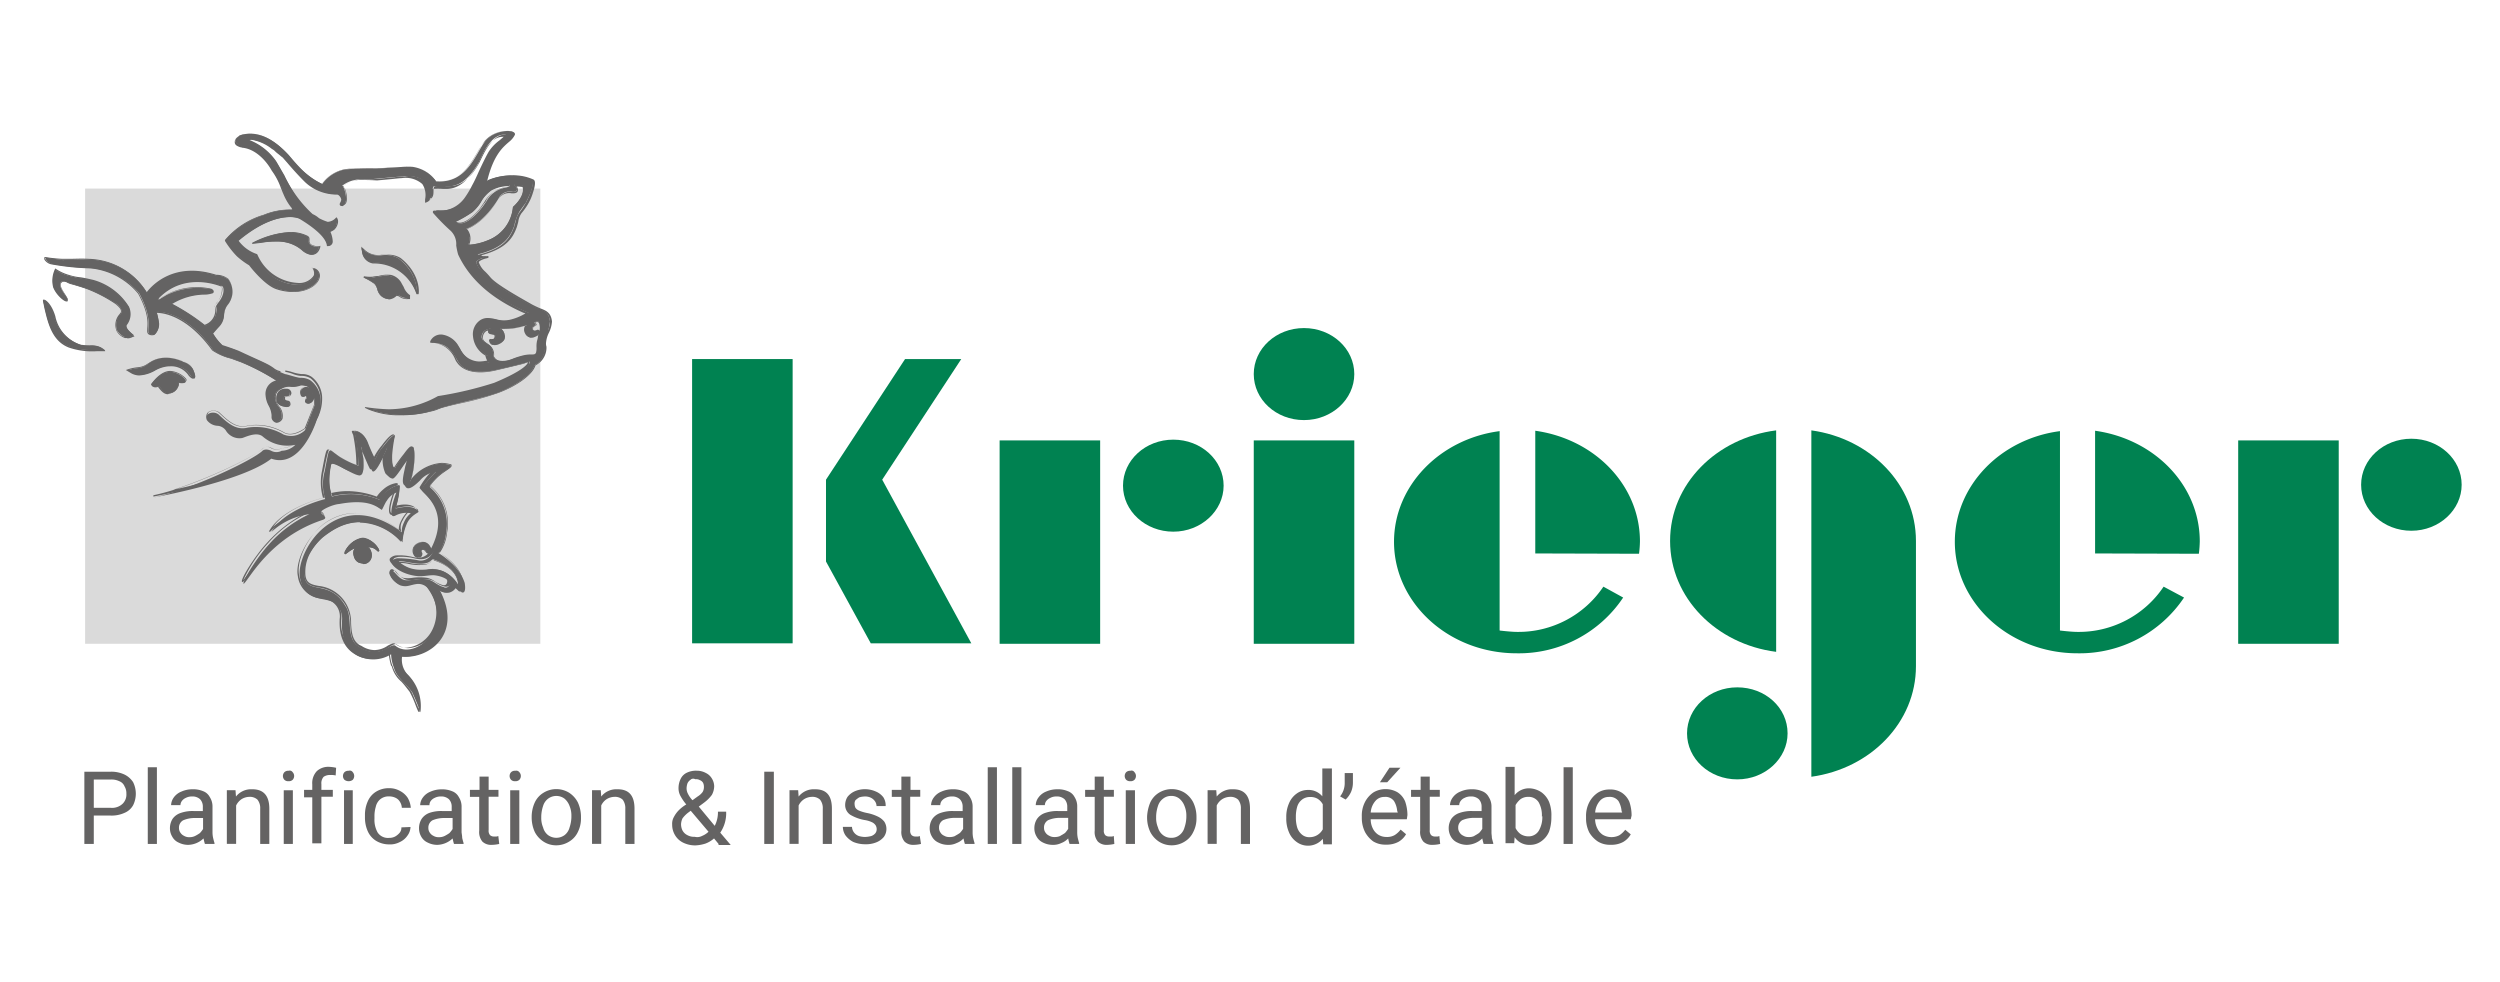 <svg xmlns="http://www.w3.org/2000/svg" viewBox="0 0 326 128"><defs><style>.cls-1{fill:#dadada;}.cls-2{fill:#646363;}.cls-3{fill:#008251;}</style></defs><g id="Krieger"><rect class="cls-1" x="11.1" y="24.59" width="59.36" height="59.36"/><path class="cls-2" d="M37.32,51.7c.06,0,.48,0,.48-.35s-.54-.54-.54-.54c-.41-.06-1.37.06-1.19,1.49.06.3.3.6,1,.72,0,0,.53.17.65-.18a.36.36,0,0,0-.3-.48c-.12,0-.53-.12-.41-.48s.29-.18.35-.18"/><path class="cls-2" d="M37.38,53.08h0a.65.65,0,0,1-.29-.06,1.13,1.13,0,0,1-1-.78,1.43,1.43,0,0,1,.24-1.19,1.16,1.16,0,0,1,.89-.36h.18a.6.6,0,0,1,.6.6.54.54,0,0,1-.54.47h-.06c-.06,0-.18-.11-.23.12v.18c.05.12.29.18.35.18s.24.06.3.18a.76.76,0,0,1,.06.36c-.06.18-.18.3-.48.3m-.23-2.21a1.17,1.17,0,0,0-.78.3,1.21,1.21,0,0,0-.18,1.07c.06.24.3.54.9.66a.65.65,0,0,0,.29.06.35.35,0,0,0,.3-.12V52.6c-.06-.12-.24-.12-.24-.12a.6.6,0,0,1-.47-.24.45.45,0,0,1-.06-.3c.06-.24.18-.24.29-.24a.22.22,0,0,1,.18.06s.36,0,.42-.29-.42-.42-.48-.42c-.06-.18-.12-.18-.17-.18"/><path class="cls-2" d="M17.48,43.72l-.36-.3c-.48-.42-.77-.77-.65-1.19A2.24,2.24,0,0,0,16.76,40a8.11,8.11,0,0,0-4.59-3.39c-1.54-.36-2.14-.36-3.21-.66a5.89,5.89,0,0,1-1.73-.77A3.26,3.26,0,0,0,7,37.46c.42,1,1.67,2.09,1.79,1.67s-1.61-2-.66-2.44c.3-.12.66.12,1.07.29l2.15.66A23.15,23.15,0,0,1,15,39.49l.17.12c.48.41.78.77.66,1.19l-.18.24a2,2,0,0,0-.36,2.08,2.34,2.34,0,0,0,1,.84,1.12,1.12,0,0,0,.95-.18Z"/><path class="cls-2" d="M16.58,44.08h-.29a2,2,0,0,1-1.08-.9,2.09,2.09,0,0,1,.36-2.2l.18-.24c.12-.36-.18-.66-.66-1.07l-.17-.12a18.54,18.54,0,0,0-3.58-1.85s-1.19-.42-2.15-.66a3.41,3.41,0,0,1-.41-.17.82.82,0,0,0-.6-.12.49.49,0,0,0-.24.23c-.12.36.24.9.54,1.38s.42.65.36.83-.06.12-.18.12c-.36,0-1.37-.89-1.73-1.85a3.53,3.53,0,0,1,.24-2.38L7.23,35l.06.06A6,6,0,0,0,9,35.85a6.65,6.65,0,0,0,1.43.3c.47.06,1,.18,1.78.36A8,8,0,0,1,16.82,40a2.3,2.3,0,0,1-.29,2.39c-.12.3.11.59.59,1.07l.42.42-.24.06a1.28,1.28,0,0,1-.72.18M8.3,36.57a1,1,0,0,1,.54.18c.12.06.3.12.41.18l2.15.65A20.82,20.82,0,0,1,15,39.43l.17.18c.48.41.84.77.66,1.25l-.18.3a1.9,1.9,0,0,0-.36,2,1.76,1.76,0,0,0,1,.78h.24a1.2,1.2,0,0,0,.65-.18l.12-.06-.3-.24c-.47-.42-.77-.77-.65-1.25A2.29,2.29,0,0,0,16.64,40a7.85,7.85,0,0,0-4.58-3.33c-.78-.18-1.32-.3-1.79-.36A13.55,13.55,0,0,0,9,36a6.92,6.92,0,0,1-1.67-.71,3,3,0,0,0-.18,2.14c.36.84,1.31,1.73,1.61,1.73.06-.12-.18-.42-.3-.71-.3-.54-.72-1.08-.6-1.49a.49.49,0,0,1,.3-.3c0-.06.06-.06.18-.06"/><path class="cls-2" d="M23.8,47.12h0c-2.81-1.14-4.18.12-4.53.35A2.43,2.43,0,0,1,18,48a5.12,5.12,0,0,0-1.32.3l.48.24c1.19.65,2.15.18,3.1-.3a4.45,4.45,0,0,1,2-.6,2.87,2.87,0,0,1,2.56,1.31c.18.24.42.48.6.3s-.24-1.07-.24-1.07a2,2,0,0,0-1.31-1"/><path class="cls-2" d="M25.17,49.38h0c-.18,0-.36-.18-.54-.36a2.73,2.73,0,0,0-2.5-1.25H22a4.21,4.21,0,0,0-1.85.6,4.68,4.68,0,0,1-2,.59A2.23,2.23,0,0,1,17,48.61l-.59-.36.17-.06a6.05,6.05,0,0,1,1.38-.3,2.55,2.55,0,0,0,1.13-.36l.18-.12c.06,0,.06-.06.12-.06a3.92,3.92,0,0,1,2.32-.71,5.83,5.83,0,0,1,2.15.48,2.06,2.06,0,0,1,1.31,1.07c.12.24.41,1,.18,1.19-.06-.06-.12,0-.18,0m-2.74-1.85a3.06,3.06,0,0,1,2.32,1.31.56.56,0,0,0,.42.3c.06,0,.06,0,.12-.06a1.9,1.9,0,0,0-.24-.95,1.73,1.73,0,0,0-1.19-1,6.09,6.09,0,0,0-2.15-.48,3.53,3.53,0,0,0-2.21.71.16.16,0,0,1-.11.06l-.18.12A2.29,2.29,0,0,1,18,48a9,9,0,0,0-1.14.24l.3.18a2,2,0,0,0,1.13.3,4.45,4.45,0,0,0,1.91-.6,4.45,4.45,0,0,1,1.91-.6h.06a.36.36,0,0,0,.24.06"/><path class="cls-2" d="M22.25,48.49c-1.37-.06-2.51,1.61-2.51,1.61l.12.12c.3.29.78.11.84.11a.06.06,0,0,0,.06.06c.29.36.71,1,1.25.9a1.3,1.3,0,0,0,1.19-.84,1.07,1.07,0,0,0,.12-.59s.77.18.89-.12-1-1.25-2-1.25"/><path class="cls-2" d="M21.89,51.41c-.54,0-.9-.48-1.25-.9v-.06a2.6,2.6,0,0,1-.3.06.73.73,0,0,1-.54-.18l-.12-.23.06-.06c.06-.06,1.14-1.67,2.45-1.67h.06a3.12,3.12,0,0,1,2,1,.26.26,0,0,1,0,.36c-.06.18-.24.24-.53.24a.76.76,0,0,1-.36-.06,1.68,1.68,0,0,1-.12.53,1.49,1.49,0,0,1-1.25.9c0,.06-.06.06-.12.06M20.7,50.27h0l.12.12c.29.42.71.9,1.19.84a1.28,1.28,0,0,0,1.13-.78,1.72,1.72,0,0,0,.12-.59v-.12h.12a1.47,1.47,0,0,0,.42.06c.17,0,.35,0,.41-.12V49.5a2.77,2.77,0,0,0-1.9-1h-.06c-1.14,0-2.09,1.25-2.33,1.55l.06.12a.57.57,0,0,0,.42.17h.3Z"/><path class="cls-2" d="M10.63,45a5.19,5.19,0,0,1-3.58-3.81c-.6-2-1.55-2.27-1.43-2,.54,2.2.89,5.07,3.4,6,1.37.59,3,.42,4.53.48-.66-.84-1.91-.48-2.92-.72"/><path class="cls-2" d="M13.72,45.8H12.59A9.36,9.36,0,0,1,9,45.33c-2.21-.84-2.74-3.16-3.22-5.19l-.18-.89v-.12a.21.21,0,0,1,.12-.06c.24,0,1,.54,1.49,2.15A4.93,4.93,0,0,0,10.68,45a5.49,5.49,0,0,0,1,.06,2.5,2.5,0,0,1,2,.6Zm-8-6.61c.06.3.18.6.24.89.47,2,1,4.29,3.1,5.07a9.9,9.9,0,0,0,3.57.48h.78a2.37,2.37,0,0,0-1.73-.42,5.33,5.33,0,0,1-1-.06A5.46,5.46,0,0,1,7,41.28c-.48-1.55-1.13-2.09-1.31-2.09"/><path class="cls-2" d="M36.61,48.55c-.6-.12-.9-.48-1.79-1S31.66,46.16,31,45.8s-1.25-.47-1.91-.65A9,9,0,0,1,28.09,44s-.18-.3-.3-.48c.12-.18.77-.89.77-.89A2.28,2.28,0,0,0,29.22,41a2.53,2.53,0,0,1,.42-1.19,2.67,2.67,0,0,0,.17-3.34,2.46,2.46,0,0,0-1.6-.54c-6.32-2-9,2.39-9,2.33a9,9,0,0,0-7.57-4.41c-1.55-.06-2.74.06-3.46.06L6,33.59s-.24.42.77.83a32.94,32.94,0,0,0,5.13.54,9.34,9.34,0,0,1,6.25,3.28c2,3.75.84,4.82,1.32,5.3a.84.84,0,0,0,.65.06h.06l.06-.06a2,2,0,0,0,.48-1.37,6.57,6.57,0,0,0-.3-1.49s3.63-.36,7.39,5a6.66,6.66,0,0,0,2.38,1.07l1.31.48a32,32,0,0,1,4.71,2.5h0a1.73,1.73,0,0,0-1.49,1.91,3.41,3.41,0,0,0,.42,1.31,3,3,0,0,1,.36,1.19v.36A.63.63,0,0,0,36,55a.86.86,0,0,0,.72-.47A1.91,1.91,0,0,0,36.31,53a2,2,0,0,1-.42-1,1.1,1.1,0,0,1,.66-1.31,2,2,0,0,1,1.37-.3,2.88,2.88,0,0,0,1.25-.18,1.51,1.51,0,0,1,1.07.3c-.06,0-.11,0-.11-.06h-.06a.8.8,0,0,0-.6.18l-.06.06a.76.76,0,0,0-.12.84v.11l.06.06a.49.49,0,0,0,.42-.06c.12-.05.12-.05.12,0a.22.22,0,0,1,.06.18v.18a.51.51,0,0,0-.18.36v.06l.06.06c.06.12.18.12.3.18a.67.67,0,0,0,.47-.18,1.23,1.23,0,0,0,.06-1.49A2.19,2.19,0,0,1,41,52.3v.6l-.6,1.55s-.59,1.61-.65,1.67a2.6,2.6,0,0,1-2.8.53,7.09,7.09,0,0,0-4.65-.89c-1.55.41-2.68-.66-3.82-1.73a1.22,1.22,0,0,0-1.19-.12.63.63,0,0,0-.36.42.61.61,0,0,0,.06.47,1.84,1.84,0,0,0,1.32.72,1.45,1.45,0,0,1,1.13.6,2.07,2.07,0,0,0,2.14,1l.18-.06c.78-.3,1.79-.66,2.45-.18A4.9,4.9,0,0,0,38.52,58a2.63,2.63,0,0,1-1.79.78,1.43,1.43,0,0,1-1.37,0c-.78-.36-1.13,0-1.13,0C33,60,24.87,63.86,20,64.88c0,0,11.62-2.09,15.38-5.07,3.75,1.31,5.72-4.41,5.9-5a5.87,5.87,0,0,0,.53-2.74,3.35,3.35,0,0,0-1.37-2.5,2.38,2.38,0,0,0-1.25-.3c-.42,0-1.79-.48-2-.48M26.72,42.47a29.09,29.09,0,0,0-4.35-2.86c1.66-1.37,4.94-1.25,5.3-1.49s-.18-.42-.18-.42a9.34,9.34,0,0,0-5.78.77l-.6.36-.29.18a.26.26,0,0,1-.3-.06C24,35.2,28.8,37.22,29,37.34s.36,1.08-.6,2.21l-.23.36a2.15,2.15,0,0,1-1.43,2.56"/><path class="cls-2" d="M20,64.76v-.18c4.95-1,13.05-4.89,14.24-6.08a1,1,0,0,1,1.2-.06,1.46,1.46,0,0,0,1.31,0,3.24,3.24,0,0,0,1.61-.54,5,5,0,0,1-4.12-1.25c-.65-.48-1.6-.12-2.38.18l-.18.06a2.1,2.1,0,0,1-2.2-1,1.36,1.36,0,0,0-1.08-.54,2,2,0,0,1-1.37-.71.66.66,0,0,1,.3-1,1.35,1.35,0,0,1,1.25.12c1.19,1.13,2.27,2.15,3.76,1.73a7.21,7.21,0,0,1,4.71.89c.83.48,1.9,0,2.68-.53L41,52.66v-.78a1.21,1.21,0,0,1-.24.48.76.76,0,0,1-.54.24.52.52,0,0,1-.35-.18l-.06-.06v-.12a.55.55,0,0,1,.18-.42V51.7c0-.05,0-.11-.06-.11l-.06.06c-.12.05-.3.17-.48.05l-.12-.05-.06-.12c-.06-.18-.18-.66.18-.9l.06-.06a1.29,1.29,0,0,1,.42-.24,2.46,2.46,0,0,0-.66-.06,2.88,2.88,0,0,1-1.25.18,1.87,1.87,0,0,0-1.31.3A1.05,1.05,0,0,0,36,52a2,2,0,0,0,.42,1,1.9,1.9,0,0,1,.42,1.61.93.93,0,0,1-.78.53.82.82,0,0,1-.65-.65v-.36a3,3,0,0,0-.36-1.19,3.39,3.39,0,0,1-.42-1.37A1.78,1.78,0,0,1,36,49.62a27.77,27.77,0,0,0-4.59-2.38l-1.31-.48a7.43,7.43,0,0,1-2.44-1.07c-3.4-4.71-6.62-4.89-7.21-4.89.12.48.24,1,.3,1.37a1.92,1.92,0,0,1-.54,1.43l-.06.06a.87.87,0,0,1-.77-.06c-.24-.18-.18-.42-.18-.77.06-.72.18-2-1.19-4.53A9.26,9.26,0,0,0,11.82,35a32.33,32.33,0,0,1-5.19-.54,1.42,1.42,0,0,1-.83-.59.42.42,0,0,1,0-.3v-.06h.06a19.84,19.84,0,0,0,2.26.24h1c.65,0,1.49-.06,2.44,0a9.17,9.17,0,0,1,7.57,4.35c.77-1,3.63-4,9.06-2.27a2.58,2.58,0,0,1,1.6.54,2.81,2.81,0,0,1-.17,3.46A2.3,2.3,0,0,0,29.22,41a2.84,2.84,0,0,1-.72,1.61c-.29.29-.65.71-.77.83l.3.42A6.37,6.37,0,0,0,29,45c.6.18,1.25.42,1.91.66.3.11.77.35,1.31.59.89.42,2,.9,2.56,1.19a5.93,5.93,0,0,1,.9.54,2,2,0,0,0,.89.42v.18a3.18,3.18,0,0,1-.95-.42,6.11,6.11,0,0,0-.9-.48c-.59-.3-1.67-.77-2.56-1.19-.54-.24-1-.48-1.25-.6-.66-.23-1.25-.41-1.91-.65A4.52,4.52,0,0,1,28,44.08l-.36-.54v-.06a6.14,6.14,0,0,1,.83-.89A2.6,2.6,0,0,0,29.16,41a2.82,2.82,0,0,1,.48-1.25,2.6,2.6,0,0,0,.17-3.28A2.26,2.26,0,0,0,28.27,36c-5.43-1.67-8.17,1.31-8.94,2.27-.06.06-.06.06-.12.06h-.06V38.3a9,9,0,0,0-7.51-4.41c-1-.06-1.79,0-2.45,0H8.12a16.52,16.52,0,0,1-2.2-.24v.12a1.25,1.25,0,0,0,.71.53,31.06,31.06,0,0,0,5.13.54,9,9,0,0,1,6.31,3.34c1.38,2.56,1.32,3.87,1.26,4.65,0,.35-.06.53.12.65a.68.68,0,0,0,.59.06l.06-.06a1.7,1.7,0,0,0,.48-1.31,6.08,6.08,0,0,0-.3-1.43v-.12h.06c.06,0,3.69-.3,7.45,5a7.29,7.29,0,0,0,2.38,1.07l1.37.48a23.63,23.63,0,0,1,4.71,2.5l.24.12h-.24a1.65,1.65,0,0,0-1.43,1.79,2.85,2.85,0,0,0,.42,1.25A3.84,3.84,0,0,1,35.66,54v.36a.62.62,0,0,0,.47.53.69.69,0,0,0,.6-.47A1.84,1.84,0,0,0,36.31,53a2,2,0,0,1-.42-1,1.25,1.25,0,0,1,.66-1.43,2.17,2.17,0,0,1,1.37-.29A2.75,2.75,0,0,0,39.17,50a1.58,1.58,0,0,1,1.13.29l-.06.12-.17-.06a.55.55,0,0,0-.54.18l-.06.06c-.24.18-.18.54-.12.78v.06h.06a.4.4,0,0,0,.36-.06c.12-.06.18-.06.24,0a.31.31,0,0,1,.12.24.21.21,0,0,1-.06.17.33.33,0,0,0-.18.3v.06a.31.31,0,0,0,.24.12.65.65,0,0,0,.41-.18,1.15,1.15,0,0,0,.06-1.37l.12-.06A2,2,0,0,1,41.08,52v.6l-1.19,3.22c-.84.65-2,1.13-2.92.59a7.38,7.38,0,0,0-4.59-.89c-1.61.48-2.74-.66-3.88-1.73a1.11,1.11,0,0,0-1.13-.12c-.18.06-.24.18-.3.36a.53.53,0,0,0,.06.42,1.67,1.67,0,0,0,1.25.65,1.57,1.57,0,0,1,1.2.6,2,2,0,0,0,2,.95l.18-.06a3,3,0,0,1,2.56-.18,4.82,4.82,0,0,0,4.24,1.14l.23-.06-.17.17a2.66,2.66,0,0,1-1.85.78,1.5,1.5,0,0,1-1.43,0,.84.84,0,0,0-1,0c-1,1-7,3.93-11.74,5.42,3.64-.77,10.14-2.44,12.76-4.53h.12c3.21,1.08,5.12-3,5.78-4.82v-.06a5.69,5.69,0,0,0,.53-2.69,3.46,3.46,0,0,0-1.31-2.44,2.25,2.25,0,0,0-1.25-.3,3.73,3.73,0,0,1-1.13-.29,5.12,5.12,0,0,0-.9-.24v-.18a5.4,5.4,0,0,1,1,.24,5.35,5.35,0,0,0,1.13.23,2.18,2.18,0,0,1,1.31.36A3.54,3.54,0,0,1,42,51.7a5.62,5.62,0,0,1-.59,2.81l-.06.06c-.72,1.84-2.63,6-6,4.88C31.66,62.67,20.16,64.7,20,64.76m6.68-22.23h0a30.17,30.17,0,0,0-4.41-2.86l-.12-.06.06-.06c1.19-1,3.21-1.19,4.41-1.37a3.66,3.66,0,0,0,.89-.18.06.06,0,0,0,.06-.06c0-.06-.18-.18-.24-.24a9.1,9.1,0,0,0-5.72.77l-.6.36a2,2,0,0,0-.29.18.49.49,0,0,1-.42-.06l-.06-.06.06-.06c3.57-3.93,8.52-1.67,8.52-1.61a.7.7,0,0,1,.12.42,2.86,2.86,0,0,1-.71,1.91l-.24.3a1.89,1.89,0,0,1-1.31,2.68Zm-4.24-2.92a26.55,26.55,0,0,1,4.24,2.74A2,2,0,0,0,28,39.91v-.06l.24-.36A2.55,2.55,0,0,0,29,37.7a.73.73,0,0,0-.06-.3c-.06,0-4.77-2.14-8.28,1.55h.12c.06,0,.12-.06.29-.18l.6-.35a8.68,8.68,0,0,1,5.84-.78c.06,0,.36.18.36.36a.24.24,0,0,1-.12.24,3.7,3.7,0,0,1-.95.18,8.24,8.24,0,0,0-4.3,1.19"/><path class="cls-2" d="M40,30.79c-2.86-1.49-7.16.95-7.16.95l.72-.06c1.55-.18,4-.65,5.78.89,1.91,1.67,2.26-.41,2.26-.41s-.29.18-1-.18,0-.84-.59-1.19"/><path class="cls-2" d="M40.6,33.23a2.25,2.25,0,0,1-1.31-.66A4.91,4.91,0,0,0,36,31.5a10.54,10.54,0,0,0-2,.18l-1.08.12-.06-.12a12.13,12.13,0,0,1,5-1.43,5,5,0,0,1,2.21.48c.35.18.29.41.29.65a.52.52,0,0,0,.3.54c.72.3,1,.18,1,.18l.11-.06v.18c0-.06-.17,1-1.07,1M36,31.38a4.67,4.67,0,0,1,3.4,1.14,2,2,0,0,0,1.25.59c.6,0,.84-.59.9-.89a2.22,2.22,0,0,1-.9-.24.62.62,0,0,1-.42-.66.43.43,0,0,0-.23-.47,4.74,4.74,0,0,0-2.15-.48,10.58,10.58,0,0,0-4.53,1.25l.66-.06a10.54,10.54,0,0,1,2-.18"/><path class="cls-2" d="M52,33.71a3.37,3.37,0,0,0-2.2-.42,3,3,0,0,1-2.27-.6l-.41-.35.12.53a1.57,1.57,0,0,0,1.37,1.37,5.85,5.85,0,0,1,5.72,4.06s.36-2.45-2.33-4.59"/><path class="cls-2" d="M54.31,38.36a5.81,5.81,0,0,0-5.66-4,1.69,1.69,0,0,1-1.43-1.43l-.12-.77.59.53a2.56,2.56,0,0,0,2,.54h.66a3,3,0,0,1,1.9.42c2.68,2.14,2.39,4.65,2.33,4.71Zm-7-5.79.06.3a1.55,1.55,0,0,0,1.31,1.31,5.92,5.92,0,0,1,5.66,3.7A5.66,5.66,0,0,0,52,33.71a3,3,0,0,0-1.84-.42h-.66a2.67,2.67,0,0,1-2-.6Z"/><path class="cls-2" d="M52.52,37.52l-.24-.42A2,2,0,0,0,50.91,36a5.85,5.85,0,0,0-2.32.24,4.83,4.83,0,0,1-1.19-.06,6.74,6.74,0,0,1,1.19.66c.83.41.41,1.66,1.67,2.08a1.55,1.55,0,0,0,1.43-.47,1.82,1.82,0,0,1,.53.17,1.45,1.45,0,0,0,.9.24h.18v-.36l-.06,0a1.8,1.8,0,0,1-.72-.9"/><path class="cls-2" d="M50.67,39a.72.72,0,0,1-.35-.06,1.68,1.68,0,0,1-1.14-1.25,1.19,1.19,0,0,0-.59-.83,6.74,6.74,0,0,0-1.19-.66l.06-.18a4.52,4.52,0,0,0,1.13.06A2.93,2.93,0,0,1,49.3,36,4.19,4.19,0,0,1,51,35.85,2.13,2.13,0,0,1,52.4,37l.24.42a2.26,2.26,0,0,0,.72,1l.11.06V39h-.29a1.64,1.64,0,0,1-1-.24.77.77,0,0,0-.47-.18,1.64,1.64,0,0,1-1.08.48m-2.8-2.74a5.48,5.48,0,0,1,.78.48,1.44,1.44,0,0,1,.65.89c.18.48.36,1,1,1.13.47.18,1-.18,1.37-.41h.06a1,1,0,0,1,.53.23,1.08,1.08,0,0,0,.84.24h.06v-.24l-.06-.06a2,2,0,0,1-.72-1l-.24-.42A2,2,0,0,0,50.85,36a3.13,3.13,0,0,0-1.61.12c-.18.06-.41.06-.71.12a2.39,2.39,0,0,1-.66,0"/><path class="cls-2" d="M71.71,41.87c-.18-1.61-1.25-1.37-2.56-2.14-2.09-1.14-4.83-2.69-5.48-3.58L63,35.44a2.44,2.44,0,0,1-.89-1.2c-.06-.41,1.25-.71,1.25-.77s-.36.06-.66-.06-.36-.24-.42-.24c3.4-.83,4.24-2.26,4.77-3.69a6.7,6.7,0,0,1,.66-1.85c.42-.6.71-1,.83-1.13.24-.48.48-1,.66-1.43,0,0,.59-1.49.12-1.67A7.8,7.8,0,0,0,64,23.34a1.89,1.89,0,0,0-.65.35.07.07,0,0,1,0-.11c1.25-5.07,3.39-5.07,3.69-6.08.18-.66-2.5-.66-3.75.89s-2.33,5.6-6.44,5.25A4.5,4.5,0,0,0,54,21.79c-.71-.18-3.75.18-5,.18a40.09,40.09,0,0,0-4,.12A4.87,4.87,0,0,0,42,24a12.41,12.41,0,0,1-4.35-3.75c-1.61-1.79-3.81-3.4-6.32-2.62-.23.17-.71.41-.65.77s.59.54.89.66a5.6,5.6,0,0,1,3.94,3.1,13.35,13.35,0,0,1,1.49,3A6.35,6.35,0,0,0,38.1,27c.12.12.12.36-.06.36h0a9.11,9.11,0,0,0-3.58.66,11,11,0,0,0-5,3.21l-.06.06a12.83,12.83,0,0,0,1.55,2,9.35,9.35,0,0,0,1.61,1.19s2,2.56,3.45,3.1c4.59,1.67,7-2,4.77-2.56a1.21,1.21,0,0,1,.12,1c-1.07,2-5.72,1.31-7.57-2.68a5.06,5.06,0,0,1-2.44-1.85c4.65-3.87,7.63-3.28,8.22-2.92s3.46,2.09,3.52,3.52a.54.54,0,0,0,.59-.54,3.94,3.94,0,0,0-.29-1.31c.29-.12.65-.18.77-.48s.42-.89.12-1.25a1.7,1.7,0,0,1-1.13.54,6.1,6.1,0,0,1-1.13-.48c-.24-.18-.54-.36-.78-.53-2.2-1.67-3.34-4.59-4.77-6.92a8,8,0,0,0-3.51-2.8.43.43,0,0,1,.35-.12,6.23,6.23,0,0,1,3,1.37l1.14,1c1,1.13,1.9,2.14,2.92,3.15a6.2,6.2,0,0,0,4.17,1.61.92.92,0,0,1,.53.72c.12.36-.47.77.06.83a.85.85,0,0,0,.42-.65c.18-.36-.24-2.09-.48-2h0a4.06,4.06,0,0,1,2.15-.83,22,22,0,0,0,2.62-.12c1.25-.12,2.8-.24,3.22-.3,4.11-.24,3.1,2.8,3.1,3.1,1.13-.3.48-1.61.89-1.79a9.52,9.52,0,0,1,1.43,0c1.49.12,2.92-.48,4.47-3.22.6-1.37,1.67-3.63,3.4-3.51.54.06-1.19.89-1.85,2.08-.71,1.43-1.49,3.22-2.08,4.41a12.48,12.48,0,0,1-1,1.67c-2.08,2.56-4.23,1.31-4.11,1.85A20,20,0,0,0,59,29.83a2.27,2.27,0,0,1,.89,2,4.6,4.6,0,0,0,.24,1.25c2.5,5.54,8.64,7.57,8.82,7.75a8.3,8.3,0,0,1-2.27,1A3.33,3.33,0,0,1,65,41.75a2.67,2.67,0,0,0-2,.12A2.18,2.18,0,0,0,62,44a3.12,3.12,0,0,0,1.61,2.44,1.69,1.69,0,0,0,.23.78c-2.8.65-3.45-1.2-3.93-1.79a2.94,2.94,0,0,0-2.2-1.61h-.06a1.39,1.39,0,0,0-1.37.83v.06c2.32,0,2.86,1.49,3.57,2.62s2.5,1.44,4.89.9,3.51-.84,3.51-.84l.84-.23s.42.83-4.47,2.86a44.61,44.61,0,0,1-7.39,1.72,13.8,13.8,0,0,1-9.54,1.44c.18,0,.36.17.54.23a13.53,13.53,0,0,0,7.87.24c.65-.18,1.25-.42,1.84-.59,2.15-.6,4.83-1.08,7-1.85,2.5-1,4.41-2.39,4.76-3.58a2.58,2.58,0,0,0,1.37-2.14v-.24a2,2,0,0,1,0-.54,3.32,3.32,0,0,1,.35-1.31,10.9,10.9,0,0,0,.3-1.49m-12.34-13a12.1,12.1,0,0,0,2.27-1.31,4.55,4.55,0,0,0,1.07-1.25,4.23,4.23,0,0,1,1.43-1.61,4.92,4.92,0,0,1,2.27-.6c0,.18.12.18-.66.36a3.47,3.47,0,0,0-2.32,1.73l-.36.53c-.54.78-2.5,3.1-3.7,2.15m1.91,2a3.07,3.07,0,0,0-.48-1.08S63,29.18,65,25.9a1.66,1.66,0,0,1,1.9-.89c.9,0,.42-.9.06-.9a10.27,10.27,0,0,1,1.19.12c.48,1.31-1.25,2.74-1.25,2.74a5.06,5.06,0,0,1-3.27,4.35,6.75,6.75,0,0,1-2.57.6,2,2,0,0,0,.18-1m8.88,13.64C70,45,70.22,45.69,70,46c-.24.54-.47.12-2,.48s-1.91.83-3.1.54a1.1,1.1,0,0,1-.6-.66,1.52,1.52,0,0,0-.6-1.43c-.53-.36-.77-.48-.89-.89A1,1,0,0,1,63.43,43a1.15,1.15,0,0,1,.53-.12c-.18.12-.35.24-.24.54s1,.06.9.6-.6.24-.72.41a.58.58,0,0,0,.42.54c.42.18,1.79-.36,1.49-1.37a1.07,1.07,0,0,0-.6-.72,15.37,15.37,0,0,0,1.61-.05,16.2,16.2,0,0,0,1.91-.42,1,1,0,0,0-.12,1.13c.48.83,1.13.42,1.55.18a.44.44,0,0,0,.12-.54c-.12-.18-.77.18-.83-.3s.41-.35.41-.53a.65.65,0,0,0-.24-.3,1.75,1.75,0,0,1,.54-.12c.54.06.3,1.25,0,2.62"/><path class="cls-2" d="M52.28,54.15h0a10.4,10.4,0,0,1-4.17-.72c-.18-.06-.36-.18-.54-.24l.06-.11a23.79,23.79,0,0,0,3.1.29,13.18,13.18,0,0,0,6.38-1.72,47.86,47.86,0,0,0,7.33-1.73c3.87-1.61,4.35-2.45,4.41-2.68l-.71.23s-1.2.3-3.52.84-4.17.18-5-1a2.17,2.17,0,0,1-.3-.53,3.4,3.4,0,0,0-3.21-2.09H56.1v-.18a1.53,1.53,0,0,1,1.43-.89h.06a2.94,2.94,0,0,1,2.26,1.61,1.31,1.31,0,0,1,.18.3,2.79,2.79,0,0,0,2.5,1.61,6.68,6.68,0,0,0,1-.12,2.15,2.15,0,0,1-.24-.66,3.21,3.21,0,0,1-1.61-2.5,2.2,2.2,0,0,1,1-2.15,1.76,1.76,0,0,1,1-.24,3.53,3.53,0,0,1,.83.12l.24.06a4,4,0,0,0,1.67.06,6.86,6.86,0,0,0,2.08-.83c-.06-.06-.18-.06-.3-.12-4.17-1.85-7-4.41-8.46-7.57A9.18,9.18,0,0,1,59.49,32a2.38,2.38,0,0,0-.83-2,26.76,26.76,0,0,1-2.21-2.26v-.18c.06-.12.24-.12.54-.06a4.09,4.09,0,0,0,3.58-1.67,12.11,12.11,0,0,0,1-1.67c.3-.53.6-1.19.89-1.85.42-.89.84-1.78,1.25-2.5a5.54,5.54,0,0,1,1.49-1.55c.18-.18.42-.36.48-.42h-.12c-1.67,0-2.68,2.27-3.22,3.52-1.31,2.27-2.56,3.28-4.17,3.28h-.36a9.8,9.8,0,0,0-1.43,0,.87.87,0,0,0-.11.48c0,.47,0,1.07-.78,1.31h-.06V26a2.65,2.65,0,0,0-.36-2,3.3,3.3,0,0,0-2.68-.77c-.24,0-.71.06-1.31.12l-1.91.18c-1.07-.06-1.55-.06-2.44-.06a3.92,3.92,0,0,0-2,.77l.06.06a3.14,3.14,0,0,1,.3,1.91.91.91,0,0,1-.48.65c-.11,0-.23,0-.29-.12s0-.23.06-.35a.85.85,0,0,0,.12-.36.93.93,0,0,0-.48-.66,6,6,0,0,1-4.23-1.61c-.78-.77-1.43-1.49-2.15-2.32-.24-.3-.53-.6-.77-.89-.18-.12-.36-.3-.6-.48s-.36-.3-.54-.48l-.29-.18a5.83,5.83,0,0,0-2.69-1.19c-.11,0-.17,0-.23.06h.06A7.65,7.65,0,0,1,36,21c.36.6.72,1.25,1.08,1.85a15.9,15.9,0,0,0,3.69,5.07,3,3,0,0,1,.83.53,6.5,6.5,0,0,0,1.14.48,1.56,1.56,0,0,0,1.07-.54l.06-.06.06.06c.36.48,0,1.14-.12,1.31s-.36.36-.6.48c-.06,0-.06,0-.12.06a3.44,3.44,0,0,1,.3,1.25.59.59,0,0,1-.59.6h-.12V32c-.06-1.37-2.74-3.16-3.46-3.46a3.27,3.27,0,0,0-1.37-.24c-1.37,0-3.69.54-6.73,3.1a4.86,4.86,0,0,0,2.38,1.73l.06.06a6.1,6.1,0,0,0,5.24,3.7,2.29,2.29,0,0,0,2.15-1c.18-.53-.06-.89-.12-.89l-.3-.12.18.06a1,1,0,0,1,1,1.13c-.11.95-1.43,2-3.39,2A6.61,6.61,0,0,1,36,37.7c-1.55-.54-3.45-3-3.51-3.1a10,10,0,0,1-1.61-1.19,11.69,11.69,0,0,1-1.55-2v-.06l.06-.12A10.45,10.45,0,0,1,34.4,28,8.78,8.78,0,0,1,38,27.33c.06,0,.06,0,.06-.06s0-.18-.06-.18a7.18,7.18,0,0,1-1.07-1.85c-.12-.23-.18-.47-.3-.71a8.49,8.49,0,0,0-1.19-2.27c-.72-1.31-2.15-2.86-3.88-3a.45.45,0,0,0-.24-.06c-.29-.12-.71-.24-.71-.66s.24-.54.48-.72c.06-.05.12-.05.18-.11a5.4,5.4,0,0,1,1.37-.24c1.66,0,3.33.95,5.06,2.8,1.13,1.31,2.5,3,4.29,3.69a5,5,0,0,1,2.92-1.84,9.61,9.61,0,0,1,2-.12H49c.47,0,1.13-.06,1.9-.12A19.53,19.53,0,0,1,54,21.79a4.54,4.54,0,0,1,2.86,1.85h.42c2.8,0,4-2.15,5-3.82a6.6,6.6,0,0,1,1-1.43,3.9,3.9,0,0,1,2.92-1.31,1.44,1.44,0,0,1,.89.24.36.36,0,0,1,.06.24,2.66,2.66,0,0,1-.71.89c-.84.72-2.09,1.73-2.92,5.19a5.36,5.36,0,0,1,.59-.3,7.53,7.53,0,0,1,2.74-.48,6.33,6.33,0,0,1,2.69.54c.41.18.17,1.07-.06,1.78a6.71,6.71,0,0,1-.66,1.49A8.69,8.69,0,0,1,68,27.81a2.54,2.54,0,0,0-.42,1.13c-.06.24-.12.42-.18.65-.48,1.32-1.25,2.81-4.65,3.7a.45.45,0,0,0,.24.12h.42c.12,0,.24-.06.3.06h0v.06c0,.06-.06.12-.36.18s-1,.35-.9.53a2.93,2.93,0,0,0,.84,1.2c.47.47.59.65.65.71h0c.72.89,3.58,2.5,5.49,3.58.35.18.71.35,1,.47.77.3,1.43.54,1.55,1.73a3.92,3.92,0,0,1-.42,1.49,3.63,3.63,0,0,0-.36,1.31,1.32,1.32,0,0,0,.06.48v.24a2.61,2.61,0,0,1-1.43,2.2c-.35,1.19-2.38,2.68-4.82,3.58a37.6,37.6,0,0,1-4.71,1.31c-.84.18-1.61.36-2.27.54a5.42,5.42,0,0,0-.89.29,4.59,4.59,0,0,1-1,.3,14.62,14.62,0,0,1-3.88.48m-4.11-.84h0a10.4,10.4,0,0,0,4.17.72,18.89,18.89,0,0,0,3.7-.42c.35-.12.65-.18,1-.3a5.42,5.42,0,0,1,.89-.29c.72-.18,1.49-.36,2.33-.54a37.6,37.6,0,0,0,4.71-1.31c2.38-.9,4.35-2.33,4.7-3.52A2.59,2.59,0,0,0,71,45.51v-.24a1.66,1.66,0,0,1-.06-.54,3.32,3.32,0,0,1,.35-1.31,3.28,3.28,0,0,0,.42-1.49c-.12-1.13-.65-1.31-1.43-1.61a8,8,0,0,1-1.07-.47c-1.91-1.08-4.83-2.69-5.54-3.58L63,35.55a2.8,2.8,0,0,1-.89-1.25c-.06-.35.59-.59,1-.71h-.36a2.61,2.61,0,0,1-.42-.24l-.23-.06.23-.06c3.46-.83,4.18-2.26,4.71-3.64.06-.23.12-.41.18-.65a2.93,2.93,0,0,1,.48-1.19,8.72,8.72,0,0,0,.77-1.13,8,8,0,0,0,.66-1.44c.36-.89.36-1.49.18-1.6a5.89,5.89,0,0,0-2.63-.48,9,9,0,0,0-2.68.42,3.45,3.45,0,0,0-.65.35h-.06l-.12-.18c-.06-.05-.06-.11-.06-.23.89-3.52,2.2-4.65,3-5.31a2.08,2.08,0,0,0,.71-.77v-.12a1.2,1.2,0,0,0-.77-.18,3.92,3.92,0,0,0-2.8,1.25,10.48,10.48,0,0,0-.9,1.43c-1,1.73-2.26,3.88-5.12,3.88h-.54v-.06A4.1,4.1,0,0,0,54,21.79a29.75,29.75,0,0,0-3.1.06c-.71.06-1.43.06-1.9.12H46.86a9.61,9.61,0,0,0-2,.12A4.91,4.91,0,0,0,42,23.93l-.12.12h-.06c-1.78-.71-3.21-2.44-4.35-3.81-2.14-2.39-4.23-3.22-6.25-2.56l-.12.11c-.24.18-.48.36-.42.54.06.36.36.42.65.54.06,0,.18.06.24.06,1.85.18,3.28,1.79,4,3.1a8.78,8.78,0,0,1,1.19,2.32c.12.24.18.48.3.72a6.13,6.13,0,0,0,1.07,1.78.64.64,0,0,1,.12.36.19.19,0,0,1-.18.18h-.3a9.72,9.72,0,0,0-3.28.66,10.5,10.5,0,0,0-4.94,3.21h0a11,11,0,0,0,1.49,2,9.35,9.35,0,0,0,1.61,1.19c.06.06,2,2.56,3.45,3.1a6.3,6.3,0,0,0,2.27.42c2,0,3.16-1.07,3.21-1.91.06-.42-.17-.71-.65-.89A1.1,1.1,0,0,1,41,36a2.42,2.42,0,0,1-2.32,1.13,6.29,6.29,0,0,1-5.43-3.75,4.63,4.63,0,0,1-2.44-1.85l-.06-.06.06-.06c3.16-2.62,5.48-3.22,6.91-3.22a3.46,3.46,0,0,1,1.43.24c.66.24,3.4,2,3.58,3.52a.4.4,0,0,0,.41-.42,3.16,3.16,0,0,0-.29-1.25l-.06-.06.06-.06c.06-.06.12-.06.24-.06a.69.69,0,0,0,.53-.36c.3-.47.36-.83.18-1.07a2,2,0,0,1-1.13.48,9.25,9.25,0,0,1-1.19-.48c-.24-.18-.54-.36-.78-.54A14.72,14.72,0,0,1,36.91,23c-.36-.66-.66-1.25-1-1.85a7.7,7.7,0,0,0-3.33-2.68l-.24-.12.06-.06a.49.49,0,0,1,.47-.18,5.78,5.78,0,0,1,2.75,1.19l.29.18a5.25,5.25,0,0,1,.6.48,2.35,2.35,0,0,0,.6.48c.29.29.53.59.83.89.72.78,1.37,1.55,2.15,2.32a5.87,5.87,0,0,0,4.17,1.55,1.26,1.26,0,0,1,.59.78c.06.18-.06.3-.12.48s-.12.17-.06.23a.26.26,0,0,0,.18.06.71.71,0,0,0,.36-.53A3.22,3.22,0,0,0,45,24.65c-.12-.24-.18-.24-.18-.24h-.06v-.06l-.18-.06.18-.06A4.42,4.42,0,0,1,47,23.4a22,22,0,0,0,2.62-.12l1.91-.18C52.1,23,52.64,23,52.82,23a3.4,3.4,0,0,1,2.8.77A2.73,2.73,0,0,1,56,25.9V26c.53-.18.53-.72.53-1.13s0-.54.24-.6a9.8,9.8,0,0,1,1.43,0h.36c1.55,0,2.8-.95,4-3.16.6-1.25,1.67-3.69,3.52-3.57.06,0,.12.06.18.12s-.12.23-.48.59a5.25,5.25,0,0,0-1.43,1.55c-.42.78-.83,1.67-1.25,2.5-.3.66-.6,1.32-.9,1.85a10.42,10.42,0,0,1-1,1.67,4.08,4.08,0,0,1-3.34,1.73h-.77a27.43,27.43,0,0,0,2.14,2.26,2.42,2.42,0,0,1,.9,2.09,9,9,0,0,0,.18,1.25c1.43,3.1,4.23,5.66,8.34,7.51a1,1,0,0,1,.42.24l.06.06-.06.06a8.62,8.62,0,0,1-2.27,1,5.51,5.51,0,0,1-1.72,0l-.24-.06a4.05,4.05,0,0,0-.84-.12,1.53,1.53,0,0,0-.89.24,2.05,2.05,0,0,0-.95,2,3,3,0,0,0,1.54,2.38h.06v.06a1.63,1.63,0,0,0,.24.77l.06.06-.36-.06a4,4,0,0,1-1.13.18A3.06,3.06,0,0,1,60,45.8a1.46,1.46,0,0,0-.18-.29A3,3,0,0,0,57.65,44h-.06a1.26,1.26,0,0,0-1.25.71,3.45,3.45,0,0,1,3.21,2.15,2.74,2.74,0,0,0,.3.47c.72,1.08,2.5,1.44,4.77.9s3.52-.84,3.52-.84l.89-.23v.06a.26.26,0,0,1,0,.23c-.12.42-.89,1.26-4.47,2.75a49,49,0,0,1-7.33,1.72,14.19,14.19,0,0,1-6.44,1.73c-.77-.12-1.61-.18-2.62-.3m17.52-6.07a2.85,2.85,0,0,1-.71-.12,1.41,1.41,0,0,1-.66-.66,1.56,1.56,0,0,0-.54-1.37l-.17-.18c-.42-.3-.66-.42-.72-.83a1,1,0,0,1,.54-1.14,1.17,1.17,0,0,1,.53-.11l.06.11c-.3.18-.24.36-.24.42s.18.06.3.12.42.06.54.24a.45.45,0,0,1,.06.3.43.43,0,0,1-.48.41H64a.58.58,0,0,0,.36.48h.18a1.82,1.82,0,0,0,1.13-.54.77.77,0,0,0,.12-.71,1,1,0,0,0-.54-.66v-.17h.66a4.13,4.13,0,0,0,.95-.06,8.93,8.93,0,0,0,1.91-.42l.24-.06-.18.18a1,1,0,0,0-.12,1,.84.84,0,0,0,.66.48,1.52,1.52,0,0,0,.77-.3.3.3,0,0,0,.06-.42H69.8a.32.32,0,0,1-.35-.36c-.06-.41.17-.47.35-.47s.12,0,.12-.06a.47.47,0,0,0-.18-.24l-.12-.06.12-.06a1.75,1.75,0,0,1,.54-.12c.12,0,.18.06.24.18.24.36.06,1.25-.12,2.32l-.06.24a2.92,2.92,0,0,0-.06.72,2.85,2.85,0,0,1-.06.77c-.18.36-.36.36-.71.36a4.38,4.38,0,0,0-1.32.18,9,9,0,0,0-1.13.36,5.9,5.9,0,0,1-1.37.24m-2-4.18s-.17.06-.23.06a1,1,0,0,0-.48,1c.06.29.24.41.66.71l.17.12a1.54,1.54,0,0,1,.6,1.49A1,1,0,0,0,65,47a2.35,2.35,0,0,0,.65.06,3.39,3.39,0,0,0,1.25-.3A8.7,8.7,0,0,1,68,46.4a4.5,4.5,0,0,1,1.31-.18c.35,0,.47,0,.59-.24a2.4,2.4,0,0,0,.06-.71,3.42,3.42,0,0,1,.06-.78l.06-.23c.06-.18.06-.42.12-.6l-.06.06a2,2,0,0,1-.89.3.89.89,0,0,1-.78-.54,1,1,0,0,1,0-1,7.24,7.24,0,0,1-1.73.36,4.61,4.61,0,0,1-1,.05h-.36a1,1,0,0,1,.36.6,1,1,0,0,1-.12.89,1.59,1.59,0,0,1-1.43.6.7.7,0,0,1-.42-.65.24.24,0,0,1,.24-.12h.12c.18,0,.3,0,.36-.3v-.18c-.06-.12-.24-.12-.42-.18s-.36-.06-.42-.24c0,0,0-.12,0-.24M70.1,43a.24.24,0,0,1,.24.12v.06a1.92,1.92,0,0,0-.06-1.07L70.16,42a.76.76,0,0,0-.36.06,1,1,0,0,1,.18.24c0,.18-.12.18-.24.24s-.23.06-.23.35.23.24.41.18S70,43,70.1,43m-9-10.9h0C61,32,61,32,61.1,31.8a3.53,3.53,0,0,0,.12-.83,2.63,2.63,0,0,0-.47-1l-.06-.06.11-.06S63,29.18,65,26A1.72,1.72,0,0,1,66.76,25H67c.18,0,.42-.06.42-.3a.54.54,0,0,0-.36-.48v-.18a3.23,3.23,0,0,1,1.25.18c.42,1.31-1,2.62-1.25,2.8a5.21,5.21,0,0,1-3.34,4.41,6.41,6.41,0,0,1-2.62.66Zm-.18-2.21a1.93,1.93,0,0,1,.3,1.91v.12a9.16,9.16,0,0,0,2.45-.6A5.15,5.15,0,0,0,66.88,27V27h0s1.61-1.37,1.26-2.62c-.12,0-.42-.06-.78-.06a.68.68,0,0,1,.18.48c0,.12-.06.41-.6.41H66.7A1.58,1.58,0,0,0,65,26c-1.73,2.8-3.58,3.69-4.12,3.87m-1-.71a.9.9,0,0,1-.66-.24l-.11-.12.17-.06a12.54,12.54,0,0,0,2.21-1.31,5.64,5.64,0,0,0,1.07-1.25,4.37,4.37,0,0,1,1.49-1.61,4.71,4.71,0,0,1,2.33-.6h.06v.06h0c.06.24-.06.3-.78.42a3.52,3.52,0,0,0-2.26,1.67v.06h0a4.49,4.49,0,0,1-.36.47c-.36.6-1.91,2.51-3.16,2.51m-.42-.24a1.13,1.13,0,0,0,.48.12c1.07,0,2.5-1.55,2.92-2.27a6.15,6.15,0,0,0,.36-.53h0a3.78,3.78,0,0,1,2.38-1.73c.54-.12.6-.18.66-.24a5.12,5.12,0,0,0-2.15.54,5.09,5.09,0,0,0-1.43,1.55,7.28,7.28,0,0,1-1.07,1.31,17.6,17.6,0,0,1-2.15,1.25"/><path class="cls-2" d="M49.18,71.67a1.5,1.5,0,0,0-1.43-.42,1.17,1.17,0,0,1,.66,1,1,1,0,0,1-.95,1.07,1.11,1.11,0,0,1-1.26-1.13,1.18,1.18,0,0,1,.36-1,8.85,8.85,0,0,0-1.55.84,2.89,2.89,0,0,1,2.21-1.91c1.37-.06,2.62,2,2,1.49"/><path class="cls-2" d="M47.28,73.46c-.66,0-1.08-.42-1.2-1.19a1,1,0,0,1,.18-.78,4.61,4.61,0,0,0-.95.6c-.18.12-.24.18-.3.18H45l-.06-.06c-.06-.06,0-.12,0-.24a3.18,3.18,0,0,1,2.27-1.79,2.69,2.69,0,0,1,2.26,1.61v.06l-.12.06c-.06,0-.06,0-.18-.12A1.53,1.53,0,0,0,48,71.37a1.3,1.3,0,0,1,.48,1,1.13,1.13,0,0,1-1.07,1.19c0-.06-.06-.06-.12-.06m-.72-2.27.06.12a1.12,1.12,0,0,0-.36.9c.06.53.3,1.13,1.14,1.07a.94.94,0,0,0,.89-1,1,1,0,0,0-.6-1l-.23-.06.23-.06a1.62,1.62,0,0,1,1.49.42c-.23-.36-1.07-1.37-2-1.31a2.74,2.74,0,0,0-1.79,1.13A3.85,3.85,0,0,0,45,72c.06-.06.12-.06.18-.12a6,6,0,0,1,1.37-.72"/><path class="cls-2" d="M47.22,70.24A2.79,2.79,0,0,0,45,72.15a8.85,8.85,0,0,1,1.55-.84,1.18,1.18,0,0,0-.36,1,1.11,1.11,0,0,0,1.26,1.13,1,1,0,0,0,.95-1.07,1.25,1.25,0,0,0-.48-1s.54-.24,1.25.42c.66.48-.59-1.61-2-1.49"/><path class="cls-2" d="M47.28,73.46c-.66,0-1.08-.42-1.2-1.19a1,1,0,0,1,.18-.78,4.61,4.61,0,0,0-.95.6c-.18.12-.24.18-.3.18H45l-.06-.06c-.06-.06,0-.12,0-.24a3.18,3.18,0,0,1,2.27-1.79,2.71,2.71,0,0,1,2.14,1.37c.12.18.12.24.06.3v.06H49.3c-.06,0-.06,0-.18-.12a1.38,1.38,0,0,0-1-.42,1.64,1.64,0,0,1,.36,1,1.13,1.13,0,0,1-1.07,1.19c0-.06-.06-.06-.12-.06m-.72-2.27.06.12a1.12,1.12,0,0,0-.36.9c.06.47.3,1.13,1.14,1a.94.94,0,0,0,.89-1,1.26,1.26,0,0,0-.42-1l-.12-.06.18-.06a1.3,1.3,0,0,1,1.31.42c-.24-.36-1.07-1.37-2-1.31a2.74,2.74,0,0,0-1.79,1.13,3.85,3.85,0,0,0-.36.6c.06-.06.12-.06.18-.12a6.87,6.87,0,0,1,1.31-.66"/><path class="cls-2" d="M57.17,72.15a5.48,5.48,0,0,0,1-2.69,6.28,6.28,0,0,0-2.08-5.9c-.12-.17.06-.47.89-1.31s2.21-1.43,1.73-1.61c-3-.89-5.19,2.15-5.19,2.15A10.62,10.62,0,0,0,54,60.35c.06-1.31,0-1.91-.12-2s-.24-.24-1.13.89-1.25,1.79-1.25,1.79-.42.18-.36-1.73a20.25,20.25,0,0,1,.36-2.5c-.12-.12-.48.06-1.49,1.37a5.2,5.2,0,0,0-1.07,1.73,22.66,22.66,0,0,1-1-2.27c-.59-1.37-1.67-1.49-1.73-1.37a25.31,25.31,0,0,1,.54,4.47,11.87,11.87,0,0,1-2.5-1.19c-1.08-.77-1.08-.89-1.25-.77s-.18.18-.66,2.68a6.48,6.48,0,0,0,.06,3.63s-5.3,1.26-7,4.29a8.86,8.86,0,0,1,4.94-2.32A16.23,16.23,0,0,0,35.06,71c-1.73,1.91-3.58,5-3.28,5.13.66-.48,3.4-6.08,10.31-8.34.84-.3-.24-.72-.24-1s1.49-1,2.39-1.07c3.63-.66,4.76.24,5.54.77.06,0,.48-1,.66-1.19a2.51,2.51,0,0,1,1.25-1.07c-.06.06-1.37,3.64-.12,3a3,3,0,0,1,2-.3,2.92,2.92,0,0,0-.89,1.19c-.42.9-.24,1.31-.24,1.31C43.88,63,38.52,72,39.11,75.3s3.28,2.51,4.41,3.28A2.54,2.54,0,0,1,44.59,81c0,.59-.23,3.16,2,4.47A4.42,4.42,0,0,0,51,85.32H51a5.4,5.4,0,0,0,.36,1.73c.36,1.31,1.31,1.78,2.38,3.21a27.71,27.71,0,0,1,1.08,2.63,5.79,5.79,0,0,0-1.73-5,2.86,2.86,0,0,1-.66-2.27c3.46.36,8-2.92,4.89-8.7a1.56,1.56,0,0,0,1.25.36,1.5,1.5,0,0,0,.89-.65h.06a3.29,3.29,0,0,1,.66.59c.06.06.65.3.42-1.19-.72-2.38-3.46-3.93-3.46-3.93m.77,4.47c-.83-.18-1.37-.84-2.08-1-1.31-.24-2.33.24-3.1.06s-1.25-1.13-1.49-1.13-.3.48-.3.48c0,.35.66,1.13,1.31,1.37.84.24,1.19-.06,2-.18a1.66,1.66,0,0,1,1.43.42c3.81,5.06-1.61,9.65-4.11,7.62-.6-.47-2,1.79-4.53.24-2.15-1-.9-3.93-2-5.42C43,75.42,39.89,77.69,39.71,75a5.17,5.17,0,0,1,.53-2.63A9.34,9.34,0,0,1,42,70.12a7.16,7.16,0,0,1,1.79-1.19c4.89-2.62,8.7,1.79,8.7,1.79a7,7,0,0,1,.6-2.51c.53-1.07,1.55-1.37,1.49-1.49s-.54-.77-2-.59c-.48.06-1,.18-1,.18a13.46,13.46,0,0,0,.53-2.92c-.23-.24-1.13.17-1.72.71a3.67,3.67,0,0,0-.9,1.07,9.79,9.79,0,0,0-6.2-.41,6.86,6.86,0,0,1-.12-4.12C43.28,59.93,46,62,46.92,62c.42-.12.48-.42.36-1.91-.12-1.31-.12-1.85-.12-1.85a29.68,29.68,0,0,0,1.37,3.16c.47.71,2-3.1,2-3.1s-1,3.81.66,4.11c.42.06,1.85-2.56,2.09-2.5s-.78,2.8-.42,3.52c.3.53.95.17,1.91-.78a3.28,3.28,0,0,1,2.08-1.13S55,63.33,55,63.86s4.3,2.74,1.43,8.11a1.68,1.68,0,0,1-1.72,1.13,14,14,0,0,0-2.92-.3c-.3.06-.78.24-.72.54.12.65,1.55,1.61,3.4,1.79.65.06,1.37-.12,2-.12s2.21.41,2.15,1.19a.54.54,0,0,1-.66.42m-1.31-2.39c-1.25-.06-2.86.54-4.65-1,.78-.18,2.33.54,3.64.18.48-.12.6-.42.83-.48-.06,0,3.34.9,3.34,3.52.06.18-.95-2.15-3.16-2.21"/><path class="cls-2" d="M54.61,92.83c-.06,0-.06,0-.36-.72a12.93,12.93,0,0,0-.84-1.91c-.41-.53-.77-1-1.07-1.31a3.88,3.88,0,0,1-1.25-2L51,86.81a8,8,0,0,1-.3-1.49,4.8,4.8,0,0,1-2.32.59,3.9,3.9,0,0,1-2.09-.59c-1.43-.84-2.08-2.39-2-4.47v-.12a2.29,2.29,0,0,0-1-2.27A3.89,3.89,0,0,0,42,78.05a3.33,3.33,0,0,1-3.16-2.92c-.29-1.43.54-3.7,2-5.43a7.27,7.27,0,0,1,5.54-2.8A9.48,9.48,0,0,1,52,69.11a2.33,2.33,0,0,1,.3-1.19,4.4,4.4,0,0,1,.78-1.14,3,3,0,0,0-1.73.3c-.24.12-.48.06-.54-.12-.3-.53.3-2.32.54-2.86a2.82,2.82,0,0,0-1.07,1l-.3.6c-.3.6-.3.6-.36.6l-.12-.06a4.81,4.81,0,0,0-3.22-1,10.75,10.75,0,0,0-2.26.24c-1,.18-2.39.72-2.33,1,0,.06.12.18.24.24s.36.36.36.54-.18.24-.36.3a19.27,19.27,0,0,0-9.59,7.51c-.36.47-.54.77-.72.83H31.6l-.06-.06c-.12-.42,1.73-3.4,3.34-5.12A17.45,17.45,0,0,1,39.65,67a8.48,8.48,0,0,0-4.29,2.21c-.12.12-.12.12-.18.12h-.06l-.06-.06.06-.06c1.61-2.8,6.26-4.12,7-4.29A7.26,7.26,0,0,1,42,61.36c.48-2.56.54-2.62.72-2.74h.12c.12,0,.18.06.41.24l.84.59a10.38,10.38,0,0,0,2.38,1.13,20.79,20.79,0,0,0-.42-3.87c-.17-.36-.17-.42-.17-.48a.21.21,0,0,1,.17-.06,2,2,0,0,1,1.67,1.43,20.11,20.11,0,0,0,1,2.09,8.22,8.22,0,0,1,1.07-1.61c.89-1.19,1.43-1.61,1.61-1.37.06.06.06.18,0,.42a6.18,6.18,0,0,0-.3,2.14c-.06,1.26.12,1.55.24,1.67h.06a19,19,0,0,1,1.25-1.73c.6-.83.83-1,1-1s.12.06.18.06.3.18.18,2.09a12.16,12.16,0,0,1-.36,2.08,5.56,5.56,0,0,1,3.94-2.08,4.08,4.08,0,0,1,1.13.17.16.16,0,0,1,.18.18c0,.18-.24.36-.78.72a8.73,8.73,0,0,0-1.07.83c-.42.42-1,1-.89,1.19h.06a6.33,6.33,0,0,1,2.08,6,5.62,5.62,0,0,1-.95,2.63c.47.29,2.74,1.73,3,3.69.12.66.06,1.07-.12,1.25a.31.31,0,0,1-.24.12.6.6,0,0,1-.18-.06L59.73,77a4.69,4.69,0,0,0-.47-.41,1.52,1.52,0,0,1-.9.65A1.42,1.42,0,0,1,57.29,77c1.43,2.86,1,4.89.24,6a5.7,5.7,0,0,1-4.77,2.62h-.48a2.57,2.57,0,0,0,.66,2.15,6.2,6.2,0,0,1,1.79,5v.06Zm-3.82-7.75.06.06v.06a5.11,5.11,0,0,0,.3,1.55l.06.12a4.14,4.14,0,0,0,1.25,1.9,13.58,13.58,0,0,1,1.13,1.31c.18.24.54,1.26.84,1.91a2.93,2.93,0,0,0,.18.42,5.86,5.86,0,0,0-1.73-4.59,2.79,2.79,0,0,1-.66-2.38v-.06h.6a5.61,5.61,0,0,0,4.65-2.51c.71-1.19,1.19-3.16-.36-6.13L57,76.5l.24.12a1.73,1.73,0,0,0,1.19.35,1.35,1.35,0,0,0,.84-.65v-.06h.11c.3.24.42.42.54.48l.12.11h.06c.06,0,.12,0,.12-.06s.18-.35.06-1.13c-.36-2-3-3.63-3-3.63L57.17,72l.06-.06a5.06,5.06,0,0,0,1-2.62,6.25,6.25,0,0,0-2-5.79l-.06,0c-.18-.24.06-.6.89-1.43.36-.3.78-.6,1.07-.84s.72-.48.72-.6h-.06a3.67,3.67,0,0,0-1.07-.17c-2.33,0-4,2.26-4.06,2.32l-.12-.06a10.52,10.52,0,0,0,.42-2.38c.06-1.73-.06-1.91-.12-1.91s-.06-.06-.12-.06-.41.3-.89.89C51.93,60.35,51.51,61,51.51,61v.06h-.06a.22.22,0,0,1-.18-.06A2.85,2.85,0,0,1,51,59.21a12.48,12.48,0,0,1,.3-2.2.6.6,0,0,0,.06-.24c-.12,0-.42.12-1.37,1.37A8.1,8.1,0,0,0,49,59.81l-.06.18-.12-.18a23,23,0,0,1-1-2.26c-.47-1.14-1.25-1.38-1.55-1.38h-.06s.06.18.12.42a17.87,17.87,0,0,1,.42,4v.12l-.12-.06a11.87,11.87,0,0,1-2.5-1.19l-.84-.59c-.17-.12-.29-.24-.35-.24s-.24.3-.66,2.62a6.35,6.35,0,0,0,.06,3.58l.06.06h-.12c-.06,0-4.77,1.13-6.67,3.81a8.33,8.33,0,0,1,4.59-2h0l.06.06c0,.06,0,.06-.17.18A15.91,15.91,0,0,0,35,70.78a19.16,19.16,0,0,0-3.28,4.88c.12-.12.3-.41.54-.71a19.29,19.29,0,0,1,9.65-7.57.64.64,0,0,0,.3-.18c0-.12-.18-.24-.3-.36a1.59,1.59,0,0,1-.3-.36c0-.53,1.73-1.07,2.45-1.19a17.11,17.11,0,0,1,2.26-.24,5,5,0,0,1,3.28,1,3.56,3.56,0,0,0,.24-.48,2.9,2.9,0,0,1,.36-.65,2.75,2.75,0,0,1,1.31-1.14l.18-.06-.12.18c-.06.18-.9,2.39-.6,2.92q.09.18.36,0a3.27,3.27,0,0,1,1.49-.35,3,3,0,0,1,.54,0l.17.06-.12.12a3.63,3.63,0,0,0-.89,1.2,1.61,1.61,0,0,0-.24,1.25l.06.24-.24-.18a9.74,9.74,0,0,0-5.78-2.27,7,7,0,0,0-5.42,2.74C39.35,71.55,38.75,73.7,39,75c.42,2.26,1.85,2.56,3,2.8a4,4,0,0,1,1.37.42,2.59,2.59,0,0,1,1.14,2.38v.12a4.5,4.5,0,0,0,2,4.35,4,4,0,0,0,2,.54,3.52,3.52,0,0,0,2.26-.48Zm-1.9,0a3.41,3.41,0,0,1-1.79-.54c-1.31-.59-1.37-1.9-1.43-3.22a4.53,4.53,0,0,0-.54-2.26,4.65,4.65,0,0,0-3.57-2.44c-1-.18-1.79-.36-1.91-1.73a4.86,4.86,0,0,1,.53-2.68A7.13,7.13,0,0,1,42,69.94a9.54,9.54,0,0,1,1.79-1.25A7,7,0,0,1,47,67.86a8.14,8.14,0,0,1,5.48,2.5,8.06,8.06,0,0,1,.6-2.39,3.21,3.21,0,0,1,1.37-1.37c.06,0,.06-.06.12-.06-.12-.11-.54-.65-1.91-.47-.42.06-1,.18-1,.18l-.12.06.06-.12a9.7,9.7,0,0,0,.53-2.86.21.21,0,0,0-.12-.06,3,3,0,0,0-1.49.77,4.19,4.19,0,0,0-.83,1.07l-.06.06h-.12a10,10,0,0,0-3.81-.77,9.52,9.52,0,0,0-2.33.3h-.06v-.06c-.23-.66-.59-1.61-.12-4.17a.27.27,0,0,1,.3-.24,4.56,4.56,0,0,1,1.61.65,5.27,5.27,0,0,0,2,.78c.3-.12.36-.36.3-1.85a10,10,0,0,1-.24-1.73l.18-.06a29.68,29.68,0,0,0,1.37,3.16l.06.06c.35,0,1.31-1.91,1.84-3.16l.12.06s-.65,2.56,0,3.58a.85.85,0,0,0,.6.41c.24,0,.77-.83,1.19-1.43.54-.77.78-1.07.9-1.07h0l.06.06a2.88,2.88,0,0,1-.17,1.19c-.18.78-.48,1.91-.24,2.27s.77.24,1.79-.84A3.23,3.23,0,0,1,57,61.18h.18l-.12.12c-.3.3-1.85,1.85-1.85,2.32a1.24,1.24,0,0,0,.42.48c1,1,3.28,3.34,1,7.63a1.85,1.85,0,0,1-1.73,1.19h-.11A4.13,4.13,0,0,1,54,72.8a6.88,6.88,0,0,0-2.08-.18c-.24.06-.54.12-.6.3a.19.19,0,0,0-.06.12c.12.54,1.49,1.55,3.34,1.73a4.49,4.49,0,0,0,1.25-.06c.3,0,.53-.06.77-.06a3.28,3.28,0,0,1,2,.71,1,1,0,0,1,.18.54c-.06.54-.42.6-.6.6h-.12A2.76,2.76,0,0,1,56.93,76a3,3,0,0,0-.89-.42,6.37,6.37,0,0,0-1.85,0,2.91,2.91,0,0,1-1.25,0,2.59,2.59,0,0,1-1.13-.83c-.12-.18-.3-.36-.36-.36s-.12,0-.12.06a.31.31,0,0,0-.06.3A2.18,2.18,0,0,0,52.52,76a2,2,0,0,0,1.31,0,2.16,2.16,0,0,1,.66-.12h.36a1.43,1.43,0,0,1,1.13.42c2,2.56,1.37,4.71.83,5.72a4.25,4.25,0,0,1-3.57,2.5,2.64,2.64,0,0,1-1.49-.47c-.18-.12-.48,0-.84.23a3.51,3.51,0,0,1-2,.78m-2-17a6.5,6.5,0,0,0-3.1.84,17.63,17.63,0,0,0-1.73,1.19,7.63,7.63,0,0,0-1.73,2.21,5.14,5.14,0,0,0-.53,2.56c.06,1.19.77,1.37,1.78,1.55a4.7,4.7,0,0,1,3.64,2.5,4.76,4.76,0,0,1,.54,2.32c.06,1.26.18,2.51,1.37,3a3.19,3.19,0,0,0,1.67.54,3.15,3.15,0,0,0,1.78-.6c.48-.23.78-.41,1-.17a2.14,2.14,0,0,0,1.37.47,4.2,4.2,0,0,0,3.45-2.44,5.14,5.14,0,0,0-.83-5.6,1.64,1.64,0,0,0-1.37-.36,2.55,2.55,0,0,1-.66.12,2.33,2.33,0,0,1-1.43,0,2.26,2.26,0,0,1-1.37-1.43.74.74,0,0,1,.12-.42.31.31,0,0,1,.24-.12c.18,0,.3.18.48.36a2.18,2.18,0,0,0,1,.77,3.91,3.91,0,0,0,1.19,0,6.77,6.77,0,0,1,1.91,0,2.71,2.71,0,0,1,.95.42,4.05,4.05,0,0,0,1.13.54h.12c.18,0,.36-.06.42-.48a.65.65,0,0,0-.12-.42,3,3,0,0,0-1.9-.65c-.24,0-.54.06-.78.06a4.48,4.48,0,0,1-1.25.06c-1.79-.24-3.34-1.19-3.46-1.85a.36.36,0,0,1,.06-.24,1.37,1.37,0,0,1,.72-.36,7.06,7.06,0,0,1,2.14.18,4.13,4.13,0,0,0,.78.12h.12a1.75,1.75,0,0,0,1.55-1.13c2.2-4.23.06-6.38-1-7.45-.3-.3-.47-.48-.47-.6a10.82,10.82,0,0,1,1.72-2.26,3.5,3.5,0,0,0-1.78,1.07c-.78.78-1.2,1.07-1.55,1.07a.6.6,0,0,1-.48-.29c-.24-.42.06-1.49.24-2.39a3.09,3.09,0,0,0,.18-1.07c-.06.06-.48.6-.78,1-.59.9-1,1.49-1.31,1.49a1.16,1.16,0,0,1-.71-.47,4.56,4.56,0,0,1-.18-3c-.42,1-1.19,2.5-1.67,2.5-.06,0-.12,0-.18-.12-.18-.3-.89-2-1.19-2.74,0,.3.06.71.06,1.37.12,1.49.06,1.85-.42,2h-.12a6.57,6.57,0,0,1-2-.78,6.28,6.28,0,0,0-1.49-.65c-.11,0-.11.06-.11.06a7,7,0,0,0,.06,4,9.43,9.43,0,0,1,2.32-.3,11.34,11.34,0,0,1,3.81.72A4.36,4.36,0,0,1,50,63.8,3.31,3.31,0,0,1,51.63,63c.12,0,.18,0,.24.06A10.4,10.4,0,0,1,51.39,66c.18-.06.59-.12.89-.18,1.55-.18,2,.48,2.09.66s-.06.11-.18.17a3,3,0,0,0-1.31,1.32,6.89,6.89,0,0,0-.6,2.5v.18l-.12-.12a7.5,7.5,0,0,0-5.24-2.39m12.93,8.47c-.06,0-.06,0-.18-.18a3.86,3.86,0,0,0-3-2h-.12a2.88,2.88,0,0,0-.71.06c-.3,0-.6.06-.9.06a4.26,4.26,0,0,1-3-1.07l-.12-.12.17-.06a4.25,4.25,0,0,1,1.43.12,7,7,0,0,0,2.21.12.91.91,0,0,0,.54-.3c.12-.06.18-.18.29-.18h.12V73c1.08.36,3.34,1.37,3.34,3.58v.06Zm-3.34-2.39h.12a4.08,4.08,0,0,1,3.1,2c-.12-2-2.26-2.86-3.22-3.16h-.06a.31.31,0,0,0-.23.18,1.73,1.73,0,0,1-.6.36,6.09,6.09,0,0,1-2.32-.06,4.5,4.5,0,0,0-1.2-.12,4.16,4.16,0,0,0,2.75.95,3.64,3.64,0,0,0,.83-.06,2.68,2.68,0,0,1,.83-.12"/><path class="cls-2" d="M54.85,72a.41.41,0,0,1-.18.59c-.42.18-.66-.29-.66-.29-.18-.36-.42-1.32,1-1.61a1,1,0,0,1,1,.65s.36.48.06.66a.35.35,0,0,1-.54-.12c-.06-.12-.3-.48-.59-.24s-.06.3,0,.36"/><path class="cls-2" d="M54.49,72.74a.67.67,0,0,1-.54-.36,1.09,1.09,0,0,1-.06-1A1.46,1.46,0,0,1,55,70.66h.12a1.07,1.07,0,0,1,1,.65.78.78,0,0,1,.18.54.45.45,0,0,1-.12.24c-.12.06-.18.12-.3.12a.44.44,0,0,1-.36-.24c-.06-.06-.24-.36-.48-.24-.06.06-.06.06-.06.12S55,72,55,72a.35.35,0,0,1,.06.35c0,.12-.12.24-.23.36h-.3m.53-2H55a1.37,1.37,0,0,0-1,.59,1.16,1.16,0,0,0,.06.9s.24.41.54.23a.92.92,0,0,0,.18-.23V72a.35.35,0,0,1-.12-.3.45.45,0,0,1,.12-.24.33.33,0,0,1,.23-.06.62.62,0,0,1,.48.36s.12.18.24.18a.22.22,0,0,0,.18-.06c.06,0,.06-.06.06-.12a.69.69,0,0,0-.18-.42.85.85,0,0,0-.78-.53"/><rect class="cls-3" x="130.35" y="57.43" width="13.11" height="26.52"/><path class="cls-3" d="M159.56,63.33c0,3.27-2.93,6-6.56,6s-6.56-2.69-6.56-6,2.92-6,6.56-6,6.56,2.68,6.56,6"/><rect class="cls-3" x="291.86" y="57.43" width="13.11" height="26.52"/><path class="cls-3" d="M321,63.21c0,3.27-2.92,6-6.56,6s-6.55-2.69-6.55-6,2.92-6,6.55-6,6.56,2.68,6.56,6"/><rect class="cls-3" x="163.49" y="57.43" width="13.11" height="26.52"/><path class="cls-3" d="M176.6,48.78c0,3.28-2.92,6-6.56,6s-6.55-2.68-6.55-6,2.92-6,6.55-6,6.56,2.68,6.56,6"/><rect class="cls-3" x="90.25" y="46.82" width="13.11" height="37.07"/><polygon class="cls-3" points="115.04 62.55 125.35 46.82 118.02 46.82 107.71 62.55 107.71 73.22 113.55 83.89 126.66 83.89 115.04 62.55"/><path class="cls-3" d="M213.73,72.21a14.71,14.71,0,0,0,.12-1.61c0-7.33-5.9-13.35-13.65-14.43v16Z"/><path class="cls-3" d="M209.08,76.5a13.34,13.34,0,0,1-11.26,5.9c-.78,0-2.27-.18-2.27-.18v-26c-7.75,1-13.77,7.1-13.77,14.43,0,8,7.16,14.54,16,14.54a16.36,16.36,0,0,0,13.88-7.27Z"/><path class="cls-3" d="M286.73,72.21a14.71,14.71,0,0,0,.12-1.61c0-7.33-5.9-13.35-13.65-14.43v16Z"/><path class="cls-3" d="M282.14,76.5a13.31,13.31,0,0,1-11.26,5.9c-.77,0-2.26-.18-2.26-.18v-26c-7.75,1-13.71,7.1-13.71,14.43,0,8,7.15,14.54,16,14.54a16.39,16.39,0,0,0,13.89-7.27Z"/><path class="cls-3" d="M233.1,95.63c0,3.27-2.92,6-6.56,6s-6.55-2.69-6.55-6,2.92-6,6.55-6,6.56,2.62,6.56,6"/><path class="cls-3" d="M249.84,70.54c0-7.33-5.9-13.35-13.64-14.42v45.17c7.74-1.07,13.64-7.09,13.64-14.42Z"/><path class="cls-3" d="M231.61,56.12c-7.81,1-13.83,7-13.83,14.42S223.8,84,231.61,85Z"/><path class="cls-2" d="M16.23,101a2.78,2.78,0,0,1,1.13,1,3.39,3.39,0,0,1,0,3,2.27,2.27,0,0,1-1.13,1,4,4,0,0,1-1.79.35H12.23v3.7H11v-9.42h3.46A4,4,0,0,1,16.23,101ZM16,104.8a1.68,1.68,0,0,0,.48-1.31,1.75,1.75,0,0,0-.24-.95,1.19,1.19,0,0,0-.66-.66,2.36,2.36,0,0,0-1.13-.23H12.23v3.69h2.21A2,2,0,0,0,16,104.8Z"/><path class="cls-2" d="M19.27,110.05v-10h1.19v10Z"/><path class="cls-2" d="M27.79,109.27c.06.24.12.48.18.66v.12H26.72a6.23,6.23,0,0,1-.18-.72,3,3,0,0,1-2,.84,2.75,2.75,0,0,1-1.25-.3,1.73,1.73,0,0,1-.83-.77,2.07,2.07,0,0,1-.3-1.08,2.28,2.28,0,0,1,.35-1.25,2.1,2.1,0,0,1,1.08-.77,4.64,4.64,0,0,1,1.67-.24h1.19v-.54a1.39,1.39,0,0,0-.36-1,1.46,1.46,0,0,0-1.07-.36,1.66,1.66,0,0,0-.78.18,1.27,1.27,0,0,0-.53.42.94.94,0,0,0-.18.53H22.31a1.81,1.81,0,0,1,.35-1,2.23,2.23,0,0,1,1-.77,3.54,3.54,0,0,1,1.43-.3,3.32,3.32,0,0,1,1.37.24,1.62,1.62,0,0,1,.89.77,2.27,2.27,0,0,1,.36,1.31v3.28A3.56,3.56,0,0,0,27.79,109.27ZM25.46,109a5.28,5.28,0,0,0,.6-.36,3.3,3.3,0,0,0,.42-.54v-1.43h-1a3.79,3.79,0,0,0-1.6.3,1.08,1.08,0,0,0-.54,1,1,1,0,0,0,.18.6,1.14,1.14,0,0,0,.47.42,1.28,1.28,0,0,0,.72.18A1.59,1.59,0,0,0,25.46,109Z"/><path class="cls-2" d="M35.12,105.46v4.59H33.93v-4.59a1.76,1.76,0,0,0-.36-1.19,1.46,1.46,0,0,0-1.07-.36,2,2,0,0,0-1,.3,2.08,2.08,0,0,0-.71.83v5H29.58v-7h1.13l.06.83a2.48,2.48,0,0,1,.89-.71,2.51,2.51,0,0,1,1.19-.24C34.34,102.9,35.12,103.73,35.12,105.46Z"/><path class="cls-2" d="M38.16,100.69a.73.73,0,0,1,0,1,.73.73,0,0,1-.54.18.69.69,0,0,1-.53-.18.73.73,0,0,1,0-1,.69.69,0,0,1,.53-.18A.46.46,0,0,1,38.16,100.69ZM37,110.05v-7h1.19v7Z"/><path class="cls-2" d="M42.21,101.29a1.23,1.23,0,0,0-.3.95V103H43.4v.89H41.91v6.08H40.72v-6H39.65V103h1.07v-.72a2.27,2.27,0,0,1,.6-1.73A2.22,2.22,0,0,1,43,100a4.74,4.74,0,0,1,.83.12l-.06,1a2.25,2.25,0,0,0-.66-.06A1.47,1.47,0,0,0,42.21,101.29Z"/><path class="cls-2" d="M46,100.69a.76.76,0,0,1,0,1,.9.9,0,0,1-1.08,0,.73.73,0,0,1,0-1,.73.73,0,0,1,.54-.18A.46.46,0,0,1,46,100.69Zm-1.14,9.36v-7H46v7Z"/><path class="cls-2" d="M53.53,107.84a2,2,0,0,1-.41,1.14,2.39,2.39,0,0,1-1,.83,2.68,2.68,0,0,1-1.37.3,3.27,3.27,0,0,1-1.73-.48,2.79,2.79,0,0,1-1.07-1.25,4.34,4.34,0,0,1-.36-1.79v-.3a4.29,4.29,0,0,1,.36-1.78A2.74,2.74,0,0,1,49,103.26a3.12,3.12,0,0,1,1.73-.48,2.79,2.79,0,0,1,1.43.36,2.66,2.66,0,0,1,1,.89,3.06,3.06,0,0,1,.41,1.31H52.4a1.63,1.63,0,0,0-.24-.77,1.29,1.29,0,0,0-.59-.54,1.92,1.92,0,0,0-.84-.18,1.72,1.72,0,0,0-1.13.36,1.78,1.78,0,0,0-.6,1,4.29,4.29,0,0,0-.17,1.25v.3a3.39,3.39,0,0,0,.41,1.79,1.6,1.6,0,0,0,1.49.71,1.66,1.66,0,0,0,.78-.17,2.14,2.14,0,0,0,.59-.48,1,1,0,0,0,.24-.72Z"/><path class="cls-2" d="M60.27,109.27c.06.24.12.48.18.66v.12H59.2a6.23,6.23,0,0,1-.18-.72,3,3,0,0,1-2,.84,2.75,2.75,0,0,1-1.25-.3,1.8,1.8,0,0,1-.84-.77,2.17,2.17,0,0,1-.29-1.08,2.28,2.28,0,0,1,.35-1.25A2.1,2.1,0,0,1,56,106a4.64,4.64,0,0,1,1.67-.24H58.9v-.54a1.39,1.39,0,0,0-.36-1,1.46,1.46,0,0,0-1.07-.36,1.66,1.66,0,0,0-.78.18,1.27,1.27,0,0,0-.53.42A.94.94,0,0,0,56,105H54.79a1.74,1.74,0,0,1,.35-1,2.23,2.23,0,0,1,1-.77,3.54,3.54,0,0,1,1.43-.3,3.32,3.32,0,0,1,1.37.24,1.62,1.62,0,0,1,.89.77,2.27,2.27,0,0,1,.36,1.31v3.28C60.21,108.74,60.27,109,60.27,109.27ZM58,109a5.28,5.28,0,0,0,.6-.36,3.3,3.3,0,0,0,.42-.54v-1.43H58a3.88,3.88,0,0,0-1.61.3,1.09,1.09,0,0,0-.53,1,1,1,0,0,0,.18.6,1.14,1.14,0,0,0,.47.42,1.28,1.28,0,0,0,.72.18A1.59,1.59,0,0,0,58,109Z"/><path class="cls-2" d="M65.1,110.05a4.66,4.66,0,0,1-1,.12,1.63,1.63,0,0,1-1.19-.42,1.94,1.94,0,0,1-.42-1.43v-4.41H61.28V103h1.25v-1.73h1.19V103H65v.89H63.72v4.35a.87.87,0,0,0,.18.66.73.73,0,0,0,.54.18h.3c.12,0,.18-.06.24-.06Z"/><path class="cls-2" d="M67.72,100.69a.73.73,0,0,1,0,1,.73.73,0,0,1-.54.18.69.69,0,0,1-.53-.18.73.73,0,0,1,0-1,.69.69,0,0,1,.53-.18A.51.51,0,0,1,67.72,100.69Zm-1.19,9.36v-7h1.19v7Z"/><path class="cls-2" d="M69.74,104.63a2.9,2.9,0,0,1,1.14-1.26,3.18,3.18,0,0,1,3.33,0,3.32,3.32,0,0,1,1.14,1.26,4.53,4.53,0,0,1,.41,1.84v.18a3.93,3.93,0,0,1-.41,1.85,2.88,2.88,0,0,1-1.14,1.25,3.16,3.16,0,0,1-1.66.48,3,3,0,0,1-1.67-.48,3.29,3.29,0,0,1-1.14-1.25,4.58,4.58,0,0,1-.41-1.85v-.18A4.53,4.53,0,0,1,69.74,104.63Zm1.08,3.27a1.84,1.84,0,0,0,.65,1,1.83,1.83,0,0,0,2.15,0,1.84,1.84,0,0,0,.65-1,4.55,4.55,0,0,0,.24-1.31v-.18a3.21,3.21,0,0,0-.24-1.31,2.3,2.3,0,0,0-.65-.95,1.79,1.79,0,0,0-2.15,0,1.85,1.85,0,0,0-.65.95,4.68,4.68,0,0,0-.24,1.31v.18A3.15,3.15,0,0,0,70.82,107.9Z"/><path class="cls-2" d="M82.74,105.46v4.59h-1.2v-4.59a1.82,1.82,0,0,0-.35-1.19,1.47,1.47,0,0,0-1.08-.36,2,2,0,0,0-1,.3,1.94,1.94,0,0,0-.71.83v5h-1.2v-7h1.14l.06.83a2.4,2.4,0,0,1,.89-.71,2.49,2.49,0,0,1,1.19-.24C82,102.9,82.74,103.73,82.74,105.46Z"/><path class="cls-2" d="M93.7,110.05l-.59-.72A3.56,3.56,0,0,1,92,110a5,5,0,0,1-1.31.24,3.56,3.56,0,0,1-1.61-.36,2.49,2.49,0,0,1-1.07-1,2.62,2.62,0,0,1-.36-1.37,1.76,1.76,0,0,1,.24-1,3.6,3.6,0,0,1,.6-.83,4.92,4.92,0,0,1,1-.78,6.5,6.5,0,0,1-.77-1.13,2.08,2.08,0,0,1-.24-1,2.71,2.71,0,0,1,.3-1.25,1.7,1.7,0,0,1,.83-.78,2.74,2.74,0,0,1,1.25-.24,2.47,2.47,0,0,1,1.19.3,1.82,1.82,0,0,1,.78.72,2,2,0,0,1,.3,1,2.44,2.44,0,0,1-.3,1.13,4.83,4.83,0,0,1-1,1l-.71.53,2.08,2.51a3.84,3.84,0,0,0,.42-1.85h1.07a4.5,4.5,0,0,1-.77,2.74l1.37,1.61H93.7ZM91.56,109a2.58,2.58,0,0,0,.83-.54l-2.32-2.74-.24.18a3.65,3.65,0,0,0-.84.83,2.07,2.07,0,0,0-.18.72,1.87,1.87,0,0,0,.18.83,1.45,1.45,0,0,0,.6.6,1.82,1.82,0,0,0,1,.24A1.37,1.37,0,0,0,91.56,109Zm-1.49-7.33a1.08,1.08,0,0,0-.42.47,2.16,2.16,0,0,0-.12.66,1.53,1.53,0,0,0,.18.71,3.34,3.34,0,0,0,.59.84l.66-.48a2.31,2.31,0,0,0,.66-.59,1.28,1.28,0,0,0,.17-.72,1.13,1.13,0,0,0-.11-.48.79.79,0,0,0-.42-.35,1,1,0,0,0-.6-.12A.54.54,0,0,0,90.07,101.65Z"/><path class="cls-2" d="M99.66,110.05v-9.42h1.25v9.42Z"/><path class="cls-2" d="M108.48,105.46v4.59h-1.19v-4.59a1.76,1.76,0,0,0-.36-1.19,1.44,1.44,0,0,0-1.07-.36,2,2,0,0,0-1,.3,2,2,0,0,0-.72.83v5h-1.19v-7h1.13l.06.83a2.57,2.57,0,0,1,.89-.71,2.53,2.53,0,0,1,1.2-.24C107.77,102.9,108.48,103.73,108.48,105.46Z"/><path class="cls-2" d="M110.87,106.24a1.52,1.52,0,0,1-.66-1.32,2,2,0,0,1,.3-1,2.48,2.48,0,0,1,.89-.71,3.32,3.32,0,0,1,1.37-.3,3.54,3.54,0,0,1,1.43.3,2.4,2.4,0,0,1,1,.77,2,2,0,0,1,.29,1.13h-1.19a1.12,1.12,0,0,0-.18-.59,1.38,1.38,0,0,0-.53-.48,1.66,1.66,0,0,0-.78-.18,2.59,2.59,0,0,0-.77.12,3.33,3.33,0,0,0-.48.36.79.79,0,0,0-.12.53,1.13,1.13,0,0,0,.12.48,1.1,1.1,0,0,0,.48.36,5.28,5.28,0,0,0,1,.3,5.69,5.69,0,0,1,1.43.47,2.42,2.42,0,0,1,.84.66,1.77,1.77,0,0,1-.06,2,2.46,2.46,0,0,1-1,.71,3.55,3.55,0,0,1-1.43.24,4,4,0,0,1-1.55-.3,3,3,0,0,1-1-.83,2,2,0,0,1-.36-1.14h1.19a1.26,1.26,0,0,0,.3.78,1.37,1.37,0,0,0,.6.42,3,3,0,0,0,.77.12,3.54,3.54,0,0,0,.84-.12,1.18,1.18,0,0,0,.53-.36.84.84,0,0,0,.18-.54,1,1,0,0,0-.12-.47,1.16,1.16,0,0,0-.47-.42,3.46,3.46,0,0,0-1-.3A5.56,5.56,0,0,1,110.87,106.24Z"/><path class="cls-2" d="M120.1,110.05a4.56,4.56,0,0,1-.95.12,1.61,1.61,0,0,1-1.19-.42,1.94,1.94,0,0,1-.42-1.43v-4.41h-1.25V103h1.25v-1.73h1.19V103H120v.89h-1.31v4.35a.87.87,0,0,0,.18.66.73.73,0,0,0,.54.18h.3c.11,0,.17-.06.23-.06Z"/><path class="cls-2" d="M126.9,109.27c.06.24.12.48.18.66v.12h-1.26a6.23,6.23,0,0,1-.18-.72,2.26,2.26,0,0,1-.89.6,2.39,2.39,0,0,1-1.13.24,2.71,2.71,0,0,1-1.25-.3,1.8,1.8,0,0,1-.84-.77,2.07,2.07,0,0,1-.3-1.08,2.21,2.21,0,0,1,.36-1.25,2.1,2.1,0,0,1,1.08-.77,4.62,4.62,0,0,1,1.66-.24h1.2v-.54a1.39,1.39,0,0,0-.36-1,1.46,1.46,0,0,0-1.07-.36,1.66,1.66,0,0,0-.78.18,1.31,1.31,0,0,0-.54.42,1,1,0,0,0-.17.53h-1.2a1.76,1.76,0,0,1,.36-1,2.25,2.25,0,0,1,1-.77,3.61,3.61,0,0,1,1.43-.3,3.33,3.33,0,0,1,1.38.24,1.62,1.62,0,0,1,.89.77,2.27,2.27,0,0,1,.36,1.31v3.28A3.56,3.56,0,0,0,126.9,109.27Zm-2.33-.29a5.28,5.28,0,0,0,.6-.36,3.3,3.3,0,0,0,.42-.54v-1.43h-1a3.88,3.88,0,0,0-1.61.3,1.09,1.09,0,0,0-.53,1,1,1,0,0,0,.18.6,1,1,0,0,0,.47.42,1.28,1.28,0,0,0,.72.18A1.61,1.61,0,0,0,124.57,109Z"/><path class="cls-2" d="M128.8,110.05v-10H130v10Z"/><path class="cls-2" d="M132,110.05v-10h1.19v10Z"/><path class="cls-2" d="M140.54,109.27c.06.24.12.48.18.66v.12h-1.25a6.23,6.23,0,0,1-.18-.72,2.34,2.34,0,0,1-.89.6,2.42,2.42,0,0,1-1.13.24,2.79,2.79,0,0,1-1.26-.3,1.82,1.82,0,0,1-.83-.77,2.07,2.07,0,0,1-.3-1.08,2.21,2.21,0,0,1,.36-1.25,2.11,2.11,0,0,1,1.07-.77,4.71,4.71,0,0,1,1.67-.24h1.19v-.54a1.42,1.42,0,0,0-.35-1,1.47,1.47,0,0,0-1.08-.36,1.62,1.62,0,0,0-.77.18,1.31,1.31,0,0,0-.54.42.94.94,0,0,0-.18.53h-1.19a1.76,1.76,0,0,1,.36-1,2.25,2.25,0,0,1,1-.77,3.61,3.61,0,0,1,1.43-.3,3.26,3.26,0,0,1,1.37.24,1.61,1.61,0,0,1,.9.77,2.27,2.27,0,0,1,.35,1.31v3.28A3.56,3.56,0,0,0,140.54,109.27Zm-2.26-.29a5.28,5.28,0,0,0,.6-.36,3.85,3.85,0,0,0,.41-.54v-1.43h-1a3.84,3.84,0,0,0-1.61.3,1.08,1.08,0,0,0-.54,1,1,1,0,0,0,.18.6,1.11,1.11,0,0,0,.48.42,1.27,1.27,0,0,0,.71.18A1.77,1.77,0,0,0,138.28,109Z"/><path class="cls-2" d="M145.31,110.05a4.56,4.56,0,0,1-.95.12,1.6,1.6,0,0,1-1.19-.42,1.94,1.94,0,0,1-.42-1.43v-4.41H141.5V103h1.25v-1.73h1.19V103h1.31v.89h-1.31v4.35a.87.87,0,0,0,.18.66.73.73,0,0,0,.54.18H145c.12,0,.18-.06.24-.06Z"/><path class="cls-2" d="M147.93,100.69a.73.73,0,0,1,0,1,.71.71,0,0,1-.53.18.73.73,0,0,1-.54-.18.73.73,0,0,1,0-1,.73.73,0,0,1,.54-.18A.44.44,0,0,1,147.93,100.69Zm-1.13,9.36v-7H148v7Z"/><path class="cls-2" d="M150,104.63a2.94,2.94,0,0,1,1.13-1.26,3.2,3.2,0,0,1,3.34,0,3.3,3.3,0,0,1,1.13,1.26,4.37,4.37,0,0,1,.42,1.84v.18a3.82,3.82,0,0,1-.42,1.85,2.86,2.86,0,0,1-1.13,1.25,3.19,3.19,0,0,1-1.67.48,3.06,3.06,0,0,1-1.67-.48A3.35,3.35,0,0,1,150,108.5a4.42,4.42,0,0,1-.42-1.85v-.18A5.53,5.53,0,0,1,150,104.63ZM151,107.9a1.85,1.85,0,0,0,.66,1,1.64,1.64,0,0,0,1.07.35,1.62,1.62,0,0,0,1.07-.35,1.85,1.85,0,0,0,.66-1,4.55,4.55,0,0,0,.24-1.31v-.18a3.21,3.21,0,0,0-.24-1.31,2.31,2.31,0,0,0-.66-.95,1.63,1.63,0,0,0-1.07-.36,1.65,1.65,0,0,0-1.07.36,1.87,1.87,0,0,0-.66.95,4.68,4.68,0,0,0-.24,1.31v.18A3.15,3.15,0,0,0,151,107.9Z"/><path class="cls-2" d="M163,105.46v4.59h-1.19v-4.59a1.76,1.76,0,0,0-.36-1.19,1.44,1.44,0,0,0-1.07-.36,2,2,0,0,0-1,.3,2,2,0,0,0-.72.83v5h-1.19v-7h1.13l.06.83a2.52,2.52,0,0,1,.9-.71,2.46,2.46,0,0,1,1.19-.24C162.24,102.9,163,103.73,163,105.46Z"/><path class="cls-2" d="M173.68,100.1v10h-1.13l-.06-.72a2.51,2.51,0,0,1-3.4.42,2.9,2.9,0,0,1-1-1.25,4.42,4.42,0,0,1-.36-1.85v-.12a4.38,4.38,0,0,1,.36-1.84,2.93,2.93,0,0,1,1-1.26,2.47,2.47,0,0,1,1.43-.47,2.34,2.34,0,0,1,1.91.83v-3.63h1.25Zm-1.19,8v-3.22a2,2,0,0,0-.66-.71,1.8,1.8,0,0,0-1-.24,1.63,1.63,0,0,0-1.07.36,1.82,1.82,0,0,0-.6.89,4.66,4.66,0,0,0-.18,1.31v.12a4.56,4.56,0,0,0,.18,1.31,2,2,0,0,0,.6.9,1.46,1.46,0,0,0,1,.35A1.94,1.94,0,0,0,172.49,108.14Z"/><path class="cls-2" d="M174.75,103.85a2.8,2.8,0,0,0,.6-1.79v-1.25h1.07V102a3.13,3.13,0,0,1-.24,1.26,3.18,3.18,0,0,1-.71,1Z"/><path class="cls-2" d="M183.45,106.83h-4.71A2.65,2.65,0,0,0,179,108a2,2,0,0,0,.72.84,2,2,0,0,0,1.07.3,2,2,0,0,0,1.07-.24,2.94,2.94,0,0,0,.78-.72l.71.6a2.64,2.64,0,0,1-1,1,3.2,3.2,0,0,1-1.61.36,3,3,0,0,1-1.67-.42A3.68,3.68,0,0,1,178,108.5a4.09,4.09,0,0,1-.42-1.73v-.3a3.86,3.86,0,0,1,.42-1.9,3.38,3.38,0,0,1,1.13-1.26,3.13,3.13,0,0,1,3.1,0,2.59,2.59,0,0,1,1,1.2,5.53,5.53,0,0,1,.3,1.78Zm-1.25-1a3,3,0,0,0-.42-1.37,1.37,1.37,0,0,0-1.25-.54,1.5,1.5,0,0,0-1.19.54,2.58,2.58,0,0,0-.6,1.49h3.52v-.12Zm.42-5.72-1.73,1.9h-.95l1.25-1.9Z"/><path class="cls-2" d="M187.8,110.05a4.48,4.48,0,0,1-1,.12,1.61,1.61,0,0,1-1.19-.42,1.94,1.94,0,0,1-.42-1.43v-4.41H184V103h1.25v-1.73h1.19V103h1.31v.89h-1.31v4.35a.87.87,0,0,0,.18.66.73.73,0,0,0,.54.18h.3c.12,0,.17-.06.23-.06Z"/><path class="cls-2" d="M194.54,109.27c.06.24.12.48.18.66v.12h-1.25a6.23,6.23,0,0,1-.18-.72,3,3,0,0,1-2,.84,2.75,2.75,0,0,1-1.25-.3,1.8,1.8,0,0,1-.84-.77,2.17,2.17,0,0,1-.29-1.08,2.28,2.28,0,0,1,.35-1.25,2.1,2.1,0,0,1,1.08-.77,4.64,4.64,0,0,1,1.67-.24h1.19v-.54a1.39,1.39,0,0,0-.36-1,1.46,1.46,0,0,0-1.07-.36,1.66,1.66,0,0,0-.78.18,1.21,1.21,0,0,0-.53.42.94.94,0,0,0-.18.53h-1.2a1.76,1.76,0,0,1,.36-1,2.23,2.23,0,0,1,1-.77,3.54,3.54,0,0,1,1.43-.3,3.32,3.32,0,0,1,1.37.24,1.62,1.62,0,0,1,.89.77,2.27,2.27,0,0,1,.36,1.31v3.28C194.48,108.74,194.54,109,194.54,109.27Zm-2.27-.29a5.28,5.28,0,0,0,.6-.36,3.3,3.3,0,0,0,.42-.54v-1.43h-1a3.88,3.88,0,0,0-1.61.3,1.09,1.09,0,0,0-.53,1,1,1,0,0,0,.18.6,1.08,1.08,0,0,0,.47.42,1.28,1.28,0,0,0,.72.18A1.48,1.48,0,0,0,192.27,109Z"/><path class="cls-2" d="M201,103.31a3,3,0,0,1,1,1.26,4.69,4.69,0,0,1,.3,1.9v.12a5.69,5.69,0,0,1-.3,1.85,2.92,2.92,0,0,1-1,1.25,2.44,2.44,0,0,1-1.49.48,2.29,2.29,0,0,1-2-1l-.06.78h-1.13V100h1.19v3.69a2.38,2.38,0,0,1,2-.89A3,3,0,0,1,201,103.31Zm.06,3.16a3.44,3.44,0,0,0-.41-1.84,1.53,1.53,0,0,0-1.37-.72,1.72,1.72,0,0,0-1,.3,2.92,2.92,0,0,0-.65.77v3a2.15,2.15,0,0,0,.65.78,1.86,1.86,0,0,0,1,.3,1.53,1.53,0,0,0,1.37-.72,3.46,3.46,0,0,0,.47-1.85v-.06Z"/><path class="cls-2" d="M203.89,110.05v-10h1.2v10Z"/><path class="cls-2" d="M212.65,106.83H208a2.78,2.78,0,0,0,.29,1.19,2,2,0,0,0,.72.84,2.28,2.28,0,0,0,2.15.06,3.06,3.06,0,0,0,.77-.72l.72.6a2.67,2.67,0,0,1-1,1,3.2,3.2,0,0,1-1.61.36,3,3,0,0,1-1.67-.42,3.68,3.68,0,0,1-1.13-1.19,4.09,4.09,0,0,1-.42-1.73v-.3a3.86,3.86,0,0,1,.42-1.9,3.38,3.38,0,0,1,1.13-1.26,2.77,2.77,0,0,1,1.49-.41,2.73,2.73,0,0,1,1.61.41,2.68,2.68,0,0,1,1,1.2,5.53,5.53,0,0,1,.29,1.78Zm-1.19-1a3.16,3.16,0,0,0-.41-1.37,1.4,1.4,0,0,0-1.26-.54,1.5,1.5,0,0,0-1.19.54,2.58,2.58,0,0,0-.59,1.49h3.51v-.12Z"/></g></svg>